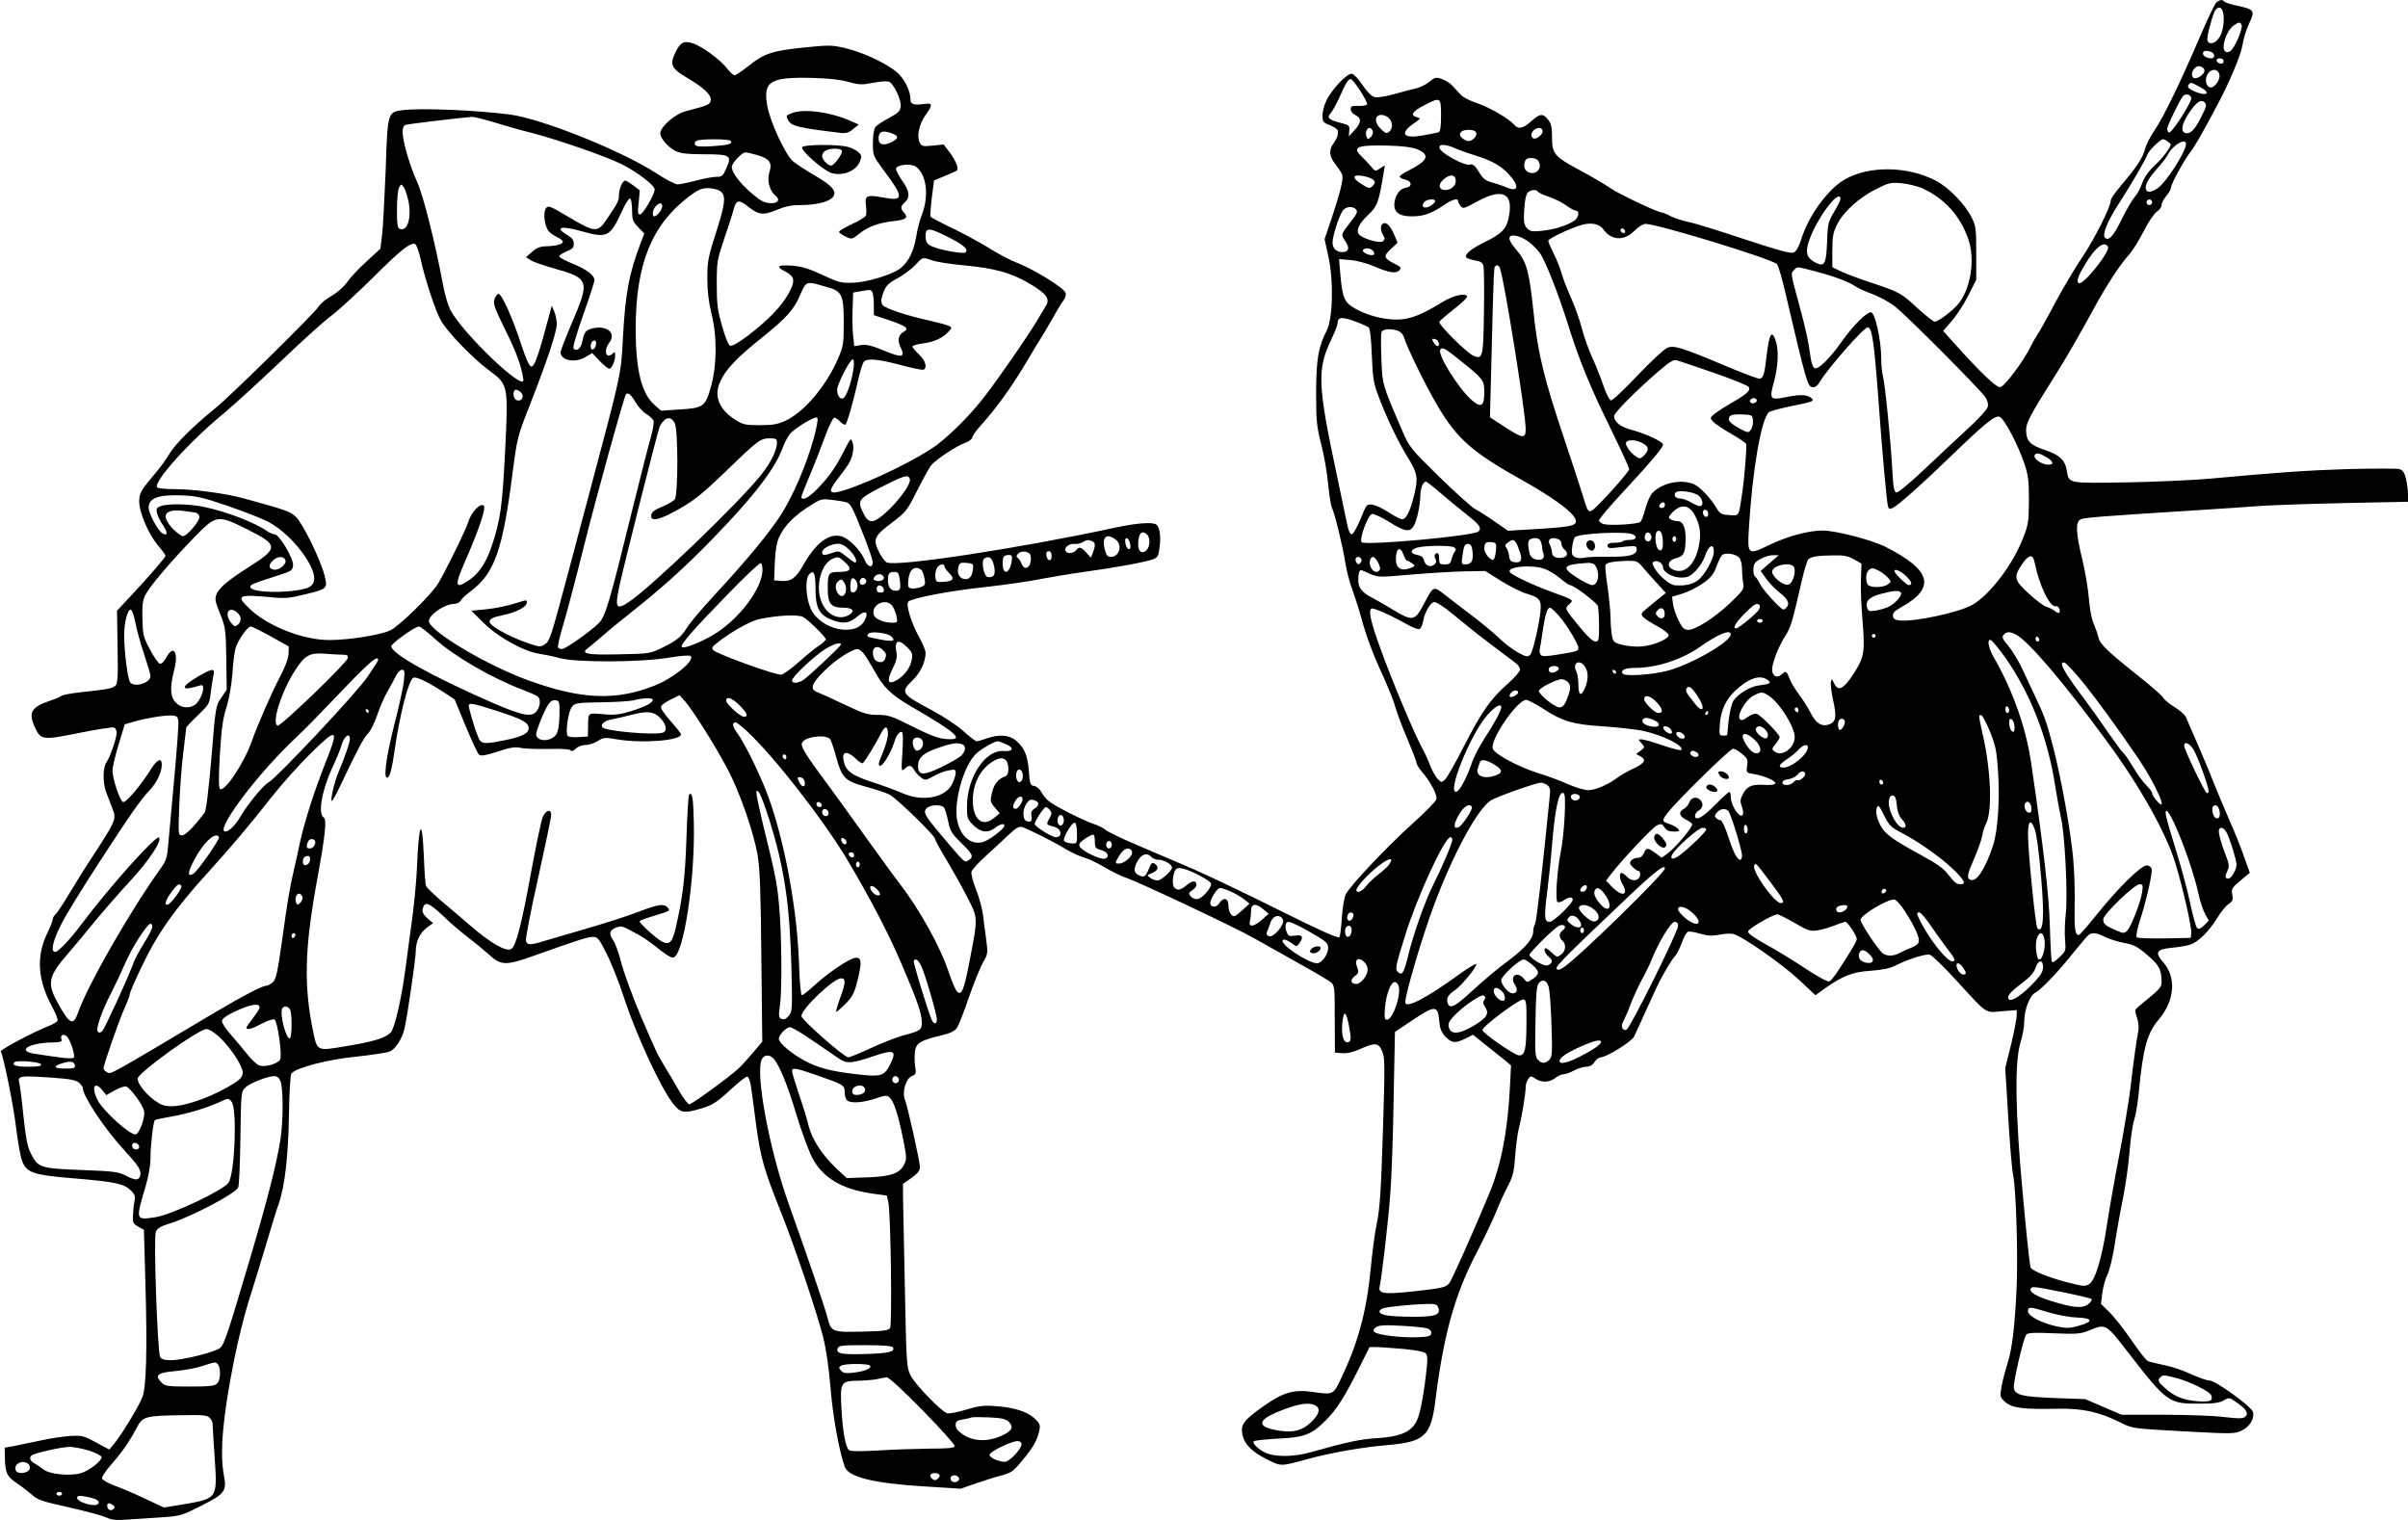<?xml version="1.0" standalone="no"?>
<!DOCTYPE svg PUBLIC "-//W3C//DTD SVG 20010904//EN"
 "http://www.w3.org/TR/2001/REC-SVG-20010904/DTD/svg10.dtd">
<svg version="1.0" xmlns="http://www.w3.org/2000/svg"
 width="1280pt" height="808pt" viewBox="0 0 1280 808"
 preserveAspectRatio="xMidYMid meet">
<g transform="translate(0,808) scale(0.1,-0.1)"
fill="#000000" stroke="none">
<path d="M11778 8063 c-8 -10 -47 -92 -86 -183 -104 -243 -194 -427 -239 -492
-22 -32 -45 -77 -51 -101 -12 -46 -44 -95 -129 -195 -29 -34 -53 -69 -53 -77
0 -34 -83 -199 -150 -300 -40 -59 -107 -172 -148 -249 -41 -78 -83 -153 -94
-168 -10 -15 -25 -42 -34 -60 -32 -70 -139 -213 -161 -216 -21 -3 -106 78
-252 241 l-52 58 45 52 c25 28 65 89 88 135 l43 85 0 141 c0 128 -2 146 -24
189 -34 69 -120 159 -188 195 -151 80 -358 83 -489 7 -89 -52 -192 -194 -230
-319 -12 -38 -26 -62 -39 -68 -16 -7 -75 9 -261 70 -131 44 -266 86 -299 92
-33 7 -75 21 -95 31 -19 11 -39 19 -45 19 -21 0 -223 95 -275 130 -30 21 -102
63 -160 94 -138 74 -150 88 -150 175 0 54 -4 74 -21 95 -27 35 -44 33 -90 -9
-43 -38 -69 -44 -90 -18 -26 31 -130 92 -196 114 -37 12 -76 32 -87 44 -12 12
-31 34 -44 48 -13 14 -38 31 -58 37 -31 11 -37 9 -65 -14 -16 -14 -49 -30 -72
-36 -23 -5 -77 -19 -119 -31 -43 -12 -88 -19 -102 -15 -15 4 -39 28 -63 63
-21 32 -46 59 -57 61 -23 5 -107 -82 -135 -142 -12 -23 -21 -59 -21 -79 0 -34
3 -39 40 -53 22 -9 41 -21 41 -28 3 -23 -3 -41 -22 -67 -27 -38 -24 -70 11
-114 16 -20 32 -45 35 -55 7 -22 -12 -97 -59 -238 l-35 -103 20 -92 c29 -130
24 -332 -9 -395 -44 -83 -56 -155 -56 -332 0 -146 3 -177 27 -271 15 -58 32
-154 37 -214 6 -59 15 -115 20 -124 14 -26 58 -207 71 -291 6 -41 24 -111 41
-155 16 -44 35 -105 43 -135 25 -94 61 -193 118 -316 30 -66 59 -140 65 -165
7 -26 34 -99 62 -164 27 -64 50 -123 50 -131 0 -7 13 -28 28 -46 47 -54 84
-125 77 -147 -3 -11 -62 -71 -131 -133 -132 -119 -326 -324 -350 -371 -8 -15
-17 -69 -21 -121 -3 -52 -9 -100 -13 -107 -6 -9 -97 32 -322 144 -172 86 -380
185 -463 221 -82 35 -215 92 -295 126 -80 34 -154 70 -165 80 -11 10 -38 23
-60 30 -58 19 -216 99 -243 124 -13 11 -30 33 -38 48 -8 15 -24 28 -36 30 -21
3 -24 10 -29 78 -6 84 -23 125 -69 164 -36 30 -90 34 -155 11 -22 -8 -46 -15
-53 -15 -7 0 -38 24 -70 53 -33 30 -104 77 -167 111 -166 88 -171 96 -102 162
40 39 67 96 67 145 0 11 -15 48 -34 82 -43 77 -72 175 -58 189 19 19 216 57
412 78 107 12 238 31 290 42 52 10 160 28 239 39 162 22 323 52 362 67 23 9
28 18 33 65 8 58 0 107 -18 119 -21 14 -105 8 -220 -17 -500 -108 -1152 -208
-1211 -185 -11 4 -31 31 -44 59 -32 66 -24 82 73 155 71 54 78 62 131 168 31
61 64 122 75 135 24 30 133 102 180 119 20 7 37 20 39 30 2 11 25 42 51 70 73
81 155 194 225 311 35 60 77 128 92 152 15 25 44 73 63 107 19 35 43 74 53 87
10 13 15 32 11 41 -10 26 -161 120 -248 155 -44 17 -111 52 -150 77 -39 25
-126 73 -193 106 -68 32 -125 63 -127 66 -2 4 1 49 7 100 l12 93 58 24 c33 13
61 26 64 29 10 10 -6 51 -38 95 l-33 43 -58 -6 c-52 -5 -59 -4 -69 16 -17 32
-4 97 30 145 41 58 40 67 -10 60 -50 -7 -69 -1 -69 22 0 40 -24 96 -58 133
-45 50 -185 118 -292 143 -69 16 -86 16 -220 2 -167 -17 -210 -32 -293 -99
-33 -26 -66 -48 -72 -48 -7 0 -25 16 -40 36 -36 47 -137 121 -186 135 -47 14
-66 2 -94 -61 -25 -55 -12 -77 68 -124 88 -52 129 -90 125 -119 -3 -23 -14
-27 -132 -58 -57 -14 -136 -83 -136 -117 0 -28 42 -76 84 -96 25 -12 64 -16
149 -16 139 0 149 -6 118 -74 -18 -42 -23 -46 -54 -46 -18 0 -67 -9 -108 -20
-41 -11 -85 -20 -97 -20 -13 0 -63 26 -110 57 -181 119 -609 291 -780 314
-183 24 -480 36 -576 23 -75 -11 -76 -12 -86 -321 -6 -147 -14 -301 -19 -341
l-9 -74 -74 -68 c-41 -37 -87 -87 -103 -110 -17 -24 -52 -55 -81 -72 -29 -16
-60 -41 -69 -56 -24 -38 -472 -479 -553 -544 -110 -88 -212 -190 -240 -238
-14 -25 -46 -69 -71 -99 -83 -98 -91 -112 -91 -157 0 -58 49 -172 98 -231 23
-27 42 -53 42 -57 0 -8 -75 -96 -186 -215 l-72 -77 3 -192 c3 -156 1 -195 -11
-206 -15 -15 -39 -20 -188 -36 -48 -5 -93 -14 -100 -19 -6 -5 -34 -17 -61 -26
-99 -33 -116 -63 -79 -142 32 -67 40 -68 234 -29 94 19 178 32 186 29 8 -3 14
-15 14 -28 0 -29 -35 -129 -54 -157 -20 -27 -20 -110 -2 -158 8 -19 21 -56 31
-81 26 -66 28 -61 -132 -306 -17 -26 -59 -94 -93 -150 -33 -55 -67 -107 -75
-113 -8 -7 -15 -19 -15 -27 0 -8 -13 -42 -30 -76 -58 -122 -50 -246 26 -386
19 -35 33 -69 30 -76 -2 -7 -26 -21 -53 -31 -68 -26 -254 -124 -249 -133 14
-23 68 -288 81 -401 9 -74 23 -155 32 -179 23 -65 59 -77 283 -95 213 -18 260
-28 296 -64 21 -21 24 -32 19 -57 -4 -16 -7 -50 -8 -74 -2 -39 1 -46 28 -61
l30 -17 8 -284 c10 -354 5 -550 -16 -605 -16 -44 -111 -201 -151 -249 l-25
-30 -71 38 c-66 36 -75 38 -138 34 -37 -2 -110 -13 -162 -25 -52 -11 -115 -24
-140 -29 l-45 -8 1 -53 c2 -81 10 -99 61 -134 26 -17 63 -46 83 -63 30 -28 56
-36 196 -67 89 -20 178 -44 198 -53 31 -15 53 -17 129 -11 51 3 133 9 182 12
83 6 98 11 196 61 125 63 135 77 119 162 -23 122 -5 317 56 620 19 95 52 228
73 295 21 66 62 200 91 296 28 96 60 200 71 230 33 93 51 252 55 473 2 130 7
214 14 222 25 30 194 74 347 89 84 9 163 21 175 27 31 13 66 69 78 121 16 70
60 373 60 412 0 52 23 99 60 126 l32 23 -31 27 c-22 20 -28 34 -24 50 11 41
32 33 107 -37 40 -39 100 -90 132 -114 32 -24 82 -65 111 -91 66 -61 90 -62
244 -7 242 86 284 99 311 99 25 0 32 -9 73 -90 25 -49 68 -158 95 -242 64
-194 192 -469 256 -552 43 -54 58 -56 158 -26 56 18 78 32 147 96 44 41 85 74
92 71 7 -2 15 -26 19 -53 4 -27 17 -121 28 -209 24 -172 40 -229 132 -460 73
-183 188 -524 223 -660 16 -64 31 -163 40 -275 13 -156 46 -335 76 -418 21
-54 157 -87 425 -103 l191 -12 74 26 c41 14 102 34 137 43 58 15 67 22 117 82
58 70 79 107 90 160 6 28 2 36 -25 62 -39 37 -112 60 -210 66 -61 5 -90 1
-155 -19 -43 -13 -88 -22 -100 -19 -30 8 -169 151 -194 200 -22 42 -23 60 -31
465 -5 232 -9 452 -10 488 l0 66 45 32 c33 23 45 39 45 57 0 30 -64 317 -80
359 -16 41 6 114 38 126 21 8 23 13 16 54 -3 25 -3 61 0 80 8 42 30 55 134 80
55 13 77 24 89 42 9 13 38 87 64 164 27 77 61 160 75 185 25 43 26 47 16 122
-6 42 -14 102 -17 132 -4 30 -20 89 -36 130 -17 42 -28 84 -25 96 3 12 38 50
77 85 39 35 93 86 121 112 39 37 55 46 71 41 32 -10 174 -81 237 -120 30 -18
73 -37 95 -43 22 -6 70 -29 107 -51 37 -22 87 -47 112 -55 72 -24 588 -268
684 -323 48 -27 153 -86 235 -132 81 -45 157 -90 170 -100 21 -18 22 -24 22
-197 l1 -178 38 -3 c26 -2 58 5 96 22 80 36 98 34 117 -12 15 -33 15 -74 4
-427 -10 -312 -16 -409 -32 -485 -11 -52 -26 -167 -34 -255 -21 -214 -67 -386
-155 -569 -42 -90 -44 -90 -143 -76 -111 17 -164 1 -279 -80 -96 -69 -114 -92
-104 -144 10 -52 49 -92 129 -132 77 -39 73 -39 212 -1 122 34 297 65 432 76
196 17 229 48 253 237 44 351 103 564 220 787 38 73 83 168 101 211 17 44 46
107 64 141 27 52 33 75 39 160 4 55 13 123 20 150 15 54 36 182 36 218 0 13 6
32 14 42 12 17 14 17 37 2 32 -23 75 -21 106 3 14 11 34 20 44 20 11 0 36 9
56 20 21 11 50 20 65 20 18 0 33 8 44 25 9 14 24 25 33 25 29 0 165 84 177
110 7 14 36 77 64 140 29 63 59 129 67 145 39 74 68 122 86 142 11 12 28 46
38 75 10 29 24 54 33 56 8 2 37 -3 64 -11 37 -11 61 -13 98 -6 27 6 61 8 76 5
45 -9 260 -159 353 -246 l85 -80 47 34 c98 69 150 90 247 96 64 5 103 13 132
28 67 34 162 64 183 57 11 -3 73 -63 137 -133 173 -189 154 -175 246 -167 l78
6 0 -30 c0 -16 -14 -85 -30 -154 l-31 -124 16 -260 c8 -142 20 -281 26 -308
16 -77 27 -442 18 -615 -10 -199 -24 -312 -48 -388 -11 -33 -25 -87 -31 -119
-10 -57 -10 -58 19 -85 35 -32 97 -40 276 -36 136 3 225 -17 338 -74 62 -31
62 -31 333 -46 263 -14 272 -14 310 4 43 21 69 63 60 99 -7 28 -202 169 -231
167 -11 -1 -54 14 -96 33 -42 20 -107 42 -145 49 -38 8 -77 17 -86 21 -10 4
-50 55 -89 113 -40 58 -93 125 -117 148 l-44 43 7 58 c4 32 16 76 27 97 11 22
29 94 39 161 10 66 30 179 45 250 14 72 29 182 34 245 5 63 15 138 24 165 9
28 21 100 26 160 22 226 44 305 106 377 84 101 94 222 23 303 -46 52 -37 69
43 77 37 3 83 11 101 17 43 15 99 70 143 142 19 31 46 64 60 74 22 14 25 22
20 50 -6 30 -2 36 43 74 l50 42 -31 87 c-16 47 -50 131 -75 187 -24 55 -59
138 -78 185 -18 47 -58 144 -89 215 -32 72 -61 140 -66 152 -5 13 -32 37 -60
54 -28 17 -55 39 -61 50 -5 10 -67 65 -137 120 -163 130 -200 166 -208 202 -3
16 -15 48 -25 72 -11 25 -21 79 -25 131 -4 49 -19 143 -35 209 -35 143 -37
200 -10 214 17 10 114 17 651 51 96 6 229 15 295 20 66 5 272 12 458 16 l337
7 0 39 c0 22 -5 59 -11 84 -9 35 -17 46 -37 51 -14 3 -132 3 -261 0 -221 -7
-362 -16 -741 -51 -85 -8 -284 -17 -443 -20 -320 -5 -309 -7 -321 64 -9 55
-39 83 -119 109 -77 26 -97 48 -97 106 0 39 24 83 158 295 48 75 136 228 202
350 66 121 139 234 191 291 17 19 50 73 74 120 24 48 55 93 69 103 14 9 26 25
26 35 0 11 11 33 25 49 14 17 25 36 25 45 0 18 68 143 104 190 24 31 61 95
144 252 64 119 125 266 132 315 4 30 20 82 35 114 33 70 30 76 -65 96 -33 7
-63 17 -66 21 -9 14 -30 10 -46 -8z m36 -39 c13 -35 6 -107 -15 -140 -21 -35
-55 -45 -65 -20 -5 14 14 92 36 151 11 28 35 33 44 9z m102 -78 c3 -8 -6 -42
-21 -75 -26 -57 -46 -78 -66 -65 -25 15 5 112 45 139 26 19 35 19 42 1z m-162
-142 c20 -8 21 -34 2 -34 -25 0 -46 12 -46 26 0 15 18 18 44 8z m66 -50 c0 -9
-7 -14 -17 -12 -25 5 -28 28 -4 28 12 0 21 -6 21 -16z m-102 -46 c4 -23 -45
-55 -60 -40 -19 19 7 64 34 60 13 -2 24 -11 26 -20z m80 -28 c3 -29 -31 -72
-52 -64 -22 8 -27 46 -10 72 21 31 58 26 62 -8z m-7290 -35 c57 -16 71 -17
134 -5 47 9 75 10 87 4 25 -16 62 -96 59 -129 -3 -25 -12 -35 -62 -62 -33 -17
-66 -39 -73 -49 -8 -10 -13 -45 -13 -85 0 -66 0 -67 64 -153 101 -135 100
-157 -8 -136 -88 16 -100 11 -93 -41 3 -23 3 -47 0 -55 -3 -7 -36 -28 -74 -45
-38 -18 -69 -36 -69 -41 0 -4 15 -16 34 -25 34 -16 35 -16 75 16 46 37 102 57
183 66 64 7 78 18 54 44 -21 23 -20 34 4 56 29 26 25 61 -16 117 -19 28 -33
56 -31 63 8 20 78 27 104 10 57 -38 73 -153 34 -255 -12 -30 -26 -84 -31 -119
-13 -76 -39 -130 -80 -164 -42 -36 -180 -78 -260 -80 -58 -2 -76 3 -159 42
-73 34 -109 45 -163 49 -75 5 -87 -5 -34 -31 19 -9 37 -25 41 -37 11 -34 -37
-118 -107 -189 -77 -79 -203 -173 -225 -169 -10 2 -25 36 -44 103 -25 86 -29
117 -29 224 0 119 2 130 39 240 22 64 45 135 51 159 13 50 28 53 78 13 55 -44
80 -46 150 -17 45 19 79 26 127 26 80 0 148 16 170 40 27 30 2 62 -92 116 -46
27 -99 61 -117 76 -40 33 -121 207 -137 293 -24 133 13 156 236 151 87 -2 151
-9 193 -21z m2722 -47 c22 -34 39 -67 37 -72 -2 -6 -23 -10 -46 -9 -35 1 -41
-1 -41 -18 0 -11 11 -24 25 -31 33 -15 32 -41 -5 -80 l-30 -33 2 30 c3 28 0
30 -46 42 -63 16 -75 27 -53 51 9 10 31 49 48 87 33 75 46 95 60 95 5 0 27
-28 49 -62z m4460 22 c66 -34 45 -55 -25 -26 -34 15 -42 26 -28 39 9 10 9 10
53 -13z m-42 -61 c4 -21 -106 -191 -119 -184 -5 4 -9 13 -9 21 0 15 65 149 83
172 13 17 41 11 45 -9z m-3988 -93 c0 -58 -4 -85 -12 -89 -7 -2 -46 -10 -86
-17 -107 -19 -125 11 -41 68 31 22 32 23 11 29 -37 9 -25 31 36 62 90 47 92
46 92 -53z m4039 -11 c-34 -68 -59 -91 -85 -81 -23 9 -16 46 17 98 41 64 68
83 88 64 12 -13 10 -23 -20 -81z m-4317 -2 c22 -20 23 -56 3 -73 -13 -10 -19
-9 -36 6 -29 26 -40 50 -33 68 8 21 43 20 66 -1z m-4756 -23 c55 -17 142 -42
195 -55 141 -36 403 -127 484 -168 82 -41 175 -112 175 -134 0 -26 -62 -133
-78 -133 -12 0 -13 11 -7 64 l6 64 -34 26 c-19 14 -38 26 -44 26 -14 0 -33
-45 -33 -78 0 -29 -5 -39 -63 -125 -50 -75 -63 -74 -202 8 -102 61 -111 64
-123 48 -14 -19 -10 -80 9 -114 5 -11 26 -27 46 -37 20 -9 35 -21 35 -27 -1
-13 -37 -23 -89 -24 -32 -1 -51 -8 -75 -30 l-32 -28 25 -16 c13 -9 66 -27 118
-42 196 -55 199 -64 96 -303 -30 -71 -55 -136 -55 -144 0 -43 73 -59 128 -28
l40 23 40 -42 c21 -22 44 -41 51 -41 13 0 31 41 31 73 0 16 -3 18 -12 9 -36
-36 -52 14 -19 57 37 49 -9 91 -83 77 -41 -8 -51 -20 -60 -69 -7 -38 -29 -58
-47 -40 -6 6 14 73 51 179 33 93 60 176 60 185 0 25 -41 57 -115 87 -38 15
-70 33 -72 38 -2 6 15 18 37 27 32 12 40 20 40 42 0 19 -9 31 -35 46 -71 42
-32 51 80 19 131 -37 148 -29 209 103 20 45 40 76 46 72 5 -3 10 -32 10 -63 0
-50 4 -60 32 -89 l33 -34 -18 -47 c-63 -164 -83 -269 -96 -512 -10 -191 -8
-182 -174 -805 -35 -132 -90 -337 -121 -455 -88 -330 -94 -348 -120 -365 -22
-15 -29 -14 -86 5 -35 12 -88 34 -119 50 -113 59 -117 80 -19 100 70 14 128
44 128 66 0 17 8 18 -75 -7 -39 -12 -104 -24 -145 -28 l-75 -7 67 -66 c77 -76
215 -152 295 -163 26 -4 75 -14 108 -23 86 -24 428 -23 579 2 65 11 112 14
117 9 24 -24 -90 -117 -191 -157 -206 -82 -391 -74 -670 27 -222 80 -530 264
-530 316 0 34 85 91 134 91 14 0 30 8 35 18 5 9 29 32 54 50 125 94 169 217
221 624 25 191 27 199 90 359 94 240 146 396 146 438 -1 20 -7 50 -14 66 l-13
30 -12 -45 c-60 -225 -80 -282 -98 -278 -10 2 -29 44 -53 119 -47 144 -105
272 -122 267 -6 -2 -16 -16 -20 -30 -8 -22 3 -50 61 -168 58 -117 83 -187 93
-257 11 -74 -325 247 -389 371 -12 24 -29 83 -38 132 -43 230 -105 475 -138
548 -38 82 -77 216 -77 266 0 18 6 33 15 36 12 5 291 38 356 43 9 0 61 -13
115 -29z m4671 -46 c3 -8 -1 -23 -10 -32 -15 -14 -17 -14 -23 1 -8 21 1 47 16
47 6 0 13 -7 17 -16z m903 -2 c0 -19 -36 -46 -50 -37 -24 15 0 55 32 55 11 0
18 -7 18 -18z m-353 -8 c6 -17 -20 -44 -42 -44 -6 0 -20 6 -30 14 -29 21 -12
46 30 46 24 0 38 -5 42 -16z m-3103 -4 c35 -13 33 -27 -8 -47 -41 -19 -66 -12
-66 20 0 39 22 47 74 27z m-859 -39 c9 -16 -11 -22 -98 -28 -62 -4 -86 -2 -92
7 -4 7 -2 16 6 21 19 12 176 11 184 0z m7640 -5 c18 -13 18 -14 -3 -47 -11
-19 -43 -55 -70 -80 -33 -31 -55 -63 -66 -95 -9 -26 -26 -58 -39 -71 -12 -13
-42 -65 -67 -115 -47 -96 -71 -121 -91 -101 -16 16 15 91 74 181 63 97 143
234 151 259 7 22 70 83 84 83 5 0 17 -6 27 -14z m95 -11 c0 -40 -103 -201
-149 -234 -33 -24 -57 -27 -64 -8 -7 21 12 58 59 110 25 28 52 63 59 78 26 49
95 88 95 54z m-4087 -28 c71 -30 58 -61 -45 -113 -27 -13 -48 -28 -48 -33 0
-5 14 -12 31 -16 35 -8 37 -38 2 -43 -29 -4 -53 -33 -60 -75 -8 -53 21 -77 92
-77 62 0 104 15 169 59 43 30 76 40 76 23 0 -5 6 -16 13 -26 13 -17 18 -16 89
23 137 75 196 44 167 -88 -12 -59 -38 -85 -133 -131 -68 -34 -102 -62 -92 -78
3 -5 24 -12 46 -16 30 -5 41 -12 45 -29 4 -13 5 -123 3 -244 -3 -244 -6 -255
-56 -234 -35 15 -186 165 -181 180 2 6 38 37 79 69 40 31 72 62 69 67 -8 19
-74 5 -129 -29 -106 -65 -163 -89 -225 -94 -73 -5 -169 17 -240 57 -59 33 -69
56 -80 180 l-7 84 58 -5 c33 -2 88 -17 124 -32 83 -36 122 -42 139 -22 11 13
7 18 -28 35 -56 29 -59 39 -18 77 l36 34 -16 38 c-20 48 -41 72 -59 65 -17 -6
-18 -37 -2 -63 10 -15 10 -22 0 -32 -15 -15 -117 15 -131 40 -12 21 6 57 49
97 52 49 59 67 86 233 l5 33 -25 -16 c-25 -17 -26 -16 -48 10 -13 15 -36 40
-53 56 -49 48 -19 59 145 55 77 -2 128 -9 153 -19z m202 5 c22 -10 67 -26 100
-36 92 -28 141 -55 185 -102 58 -63 52 -98 -12 -70 -18 8 -52 19 -76 26 -35 9
-49 20 -70 55 -23 37 -31 44 -52 40 -31 -5 -153 63 -158 88 -5 23 30 22 83 -1z
m-3707 -37 c63 -19 78 -41 62 -90 -14 -43 0 -98 31 -124 50 -40 -34 -59 -87
-19 -83 61 -144 135 -144 171 0 20 54 77 72 77 8 0 38 -7 66 -15z m4152 -35
c15 -28 -4 -60 -34 -60 -32 0 -50 24 -42 55 5 20 13 25 36 25 19 0 33 -7 40
-20z m-881 -95 c12 -12 12 -17 1 -29 -17 -21 -24 -20 -65 7 -50 32 -46 51 8
42 23 -4 48 -13 56 -20z m439 -1 c4 -28 -23 -54 -54 -54 -37 0 -42 29 -10 57
33 28 60 27 64 -3z m2485 -47 c114 -53 197 -145 239 -266 40 -112 12 -278 -60
-355 -35 -38 -102 -86 -118 -86 -7 0 -46 31 -88 69 -89 83 -97 88 -254 140
-67 22 -140 50 -162 61 l-40 20 0 88 c0 75 4 96 26 140 33 66 115 141 207 187
67 34 77 36 135 31 35 -3 87 -16 115 -29z m-8052 -65 c18 -89 -5 -164 -45
-149 -13 5 -16 24 -16 102 0 53 5 106 11 117 11 21 12 21 25 3 7 -9 18 -43 25
-73z m1657 52 c33 -23 28 -64 -23 -224 -41 -127 -45 -150 -45 -239 0 -69 7
-127 22 -188 31 -124 29 -276 -4 -393 -30 -103 -39 -109 -172 -117 l-92 -6
-36 32 c-68 59 -99 187 -99 401 0 346 85 555 284 706 48 36 67 44 101 44 23 0
52 -7 64 -16z m4347 -3 c3 -5 29 -17 58 -27 28 -9 70 -30 91 -45 22 -16 46
-29 53 -29 21 0 15 -38 -10 -54 -37 -25 -109 -47 -172 -53 -52 -5 -62 -3 -79
15 -15 18 -18 34 -14 95 2 43 9 81 17 91 15 17 46 22 56 7z m1578 -101 c-36
-61 -38 -69 -41 -167 -5 -118 -13 -133 -61 -109 -44 23 -54 47 -40 99 27 101
145 275 170 250 7 -7 -2 -30 -28 -73z m-2125 48 c-3 -7 -15 -18 -29 -25 -29
-15 -48 -1 -29 22 15 18 64 21 58 3z m3812 -3 c0 -8 -7 -15 -15 -15 -8 0 -15
7 -15 15 0 8 7 15 15 15 8 0 15 -7 15 -15z m-7920 -22 c0 -18 -28 -53 -42 -53
-14 0 -9 38 8 54 20 21 34 20 34 -1z m3689 -17 c9 -11 3 -24 -27 -62 -55 -71
-55 -71 -32 -104 26 -36 20 -60 -14 -60 -39 0 -59 27 -51 69 9 50 34 122 51
149 16 25 55 29 73 8z m1314 -105 c43 -61 111 -63 167 -6 20 20 44 35 57 35
63 0 671 -186 699 -214 6 -6 26 -72 43 -146 114 -487 119 -504 146 -508 14 -2
26 7 38 28 44 73 234 290 255 290 23 0 34 -76 57 -385 19 -266 44 -545 51
-567 4 -15 9 -16 27 -7 31 17 150 122 307 274 180 174 234 218 259 210 23 -7
98 -148 132 -250 20 -59 24 -89 24 -195 -1 -118 -3 -130 -34 -207 -55 -138
-173 -293 -265 -347 -68 -40 -306 -92 -386 -84 -26 2 -36 8 -38 24 -2 15 9 27
45 47 185 103 160 197 -86 321 -71 36 -263 86 -332 86 -77 0 -188 -30 -289
-79 -107 -52 -112 -49 -104 83 18 312 66 590 107 625 8 6 60 20 117 32 121 24
129 27 105 46 -23 16 -61 17 -137 1 -79 -16 -84 -9 -58 83 22 81 26 169 9 218
-21 61 -35 38 -49 -85 -10 -89 -16 -110 -34 -117 -6 -3 -84 26 -171 63 -250
105 -286 116 -323 101 -17 -7 -88 -74 -158 -147 -70 -74 -133 -134 -141 -132
-8 2 -25 35 -38 73 -13 39 -39 106 -59 149 -20 44 -46 115 -57 159 -11 43 -37
118 -59 166 -21 47 -44 106 -50 131 -7 24 -25 70 -41 102 -16 32 -29 62 -29
68 0 12 118 68 180 85 50 14 92 5 113 -24z m114 -17 c-9 -9 -28 6 -21 18 4 6
10 6 17 -1 6 -6 8 -13 4 -17z m-3599 -23 c85 -43 111 -66 95 -82 -12 -12 -158
16 -190 37 -17 10 -23 24 -23 49 0 47 19 46 118 -4z m3088 -26 c19 -14 44 -40
58 -58 29 -38 99 -217 151 -382 58 -186 118 -333 226 -552 54 -111 99 -208 99
-217 0 -15 -169 -202 -197 -219 -20 -12 -25 -5 -50 81 -13 42 -57 178 -99 302
-107 319 -140 452 -163 677 -23 216 -37 264 -93 328 -47 54 -46 81 4 71 17 -3
46 -18 64 -31z m-5890 -93 c24 -109 80 -279 109 -328 36 -62 169 -199 251
-260 107 -79 106 -76 89 -432 -15 -294 -25 -367 -71 -504 -30 -90 -68 -147
-124 -184 -69 -46 -74 -28 -26 83 78 177 121 302 108 315 -17 17 -66 -33 -81
-81 -12 -43 -126 -274 -163 -334 -38 -61 -209 -228 -254 -248 -55 -25 -220
-51 -324 -51 -141 0 -330 75 -426 169 -72 69 -59 75 122 58 69 -7 96 -4 172
15 125 30 125 31 106 105 -21 82 -115 274 -152 309 -29 27 -54 36 -273 96 -97
27 -268 50 -369 50 -50 0 -92 4 -95 10 -19 31 173 244 357 395 53 44 186 166
296 270 109 105 231 215 271 245 40 30 139 121 220 201 148 148 203 192 227
182 7 -2 21 -39 30 -81z m8969 67 c15 -23 -132 -208 -155 -194 -14 9 -5 36 33
99 54 91 102 128 122 95z m-3906 -23 c7 -9 8 -17 2 -20 -14 -9 -63 12 -56 24
9 15 41 12 54 -4z m-2344 -50 c23 -8 97 -20 165 -26 169 -16 252 -39 350 -96
92 -54 113 -82 90 -119 -8 -13 -29 -48 -46 -77 -52 -88 -233 -348 -298 -428
-71 -88 -161 -177 -232 -232 -98 -74 -352 -199 -497 -244 -76 -24 -88 -12 -45
46 70 91 79 106 89 143 6 24 7 49 1 65 -9 26 -10 25 -42 -38 -45 -90 -84 -146
-144 -207 -45 -48 -86 -68 -86 -44 0 5 20 56 44 113 24 56 60 149 81 206 20
56 43 102 50 102 6 0 20 -9 30 -20 10 -11 23 -19 28 -17 9 3 42 117 72 252 9
38 21 75 27 82 17 20 73 15 195 -17 62 -17 118 -28 123 -25 20 13 9 49 -25 81
-19 18 -35 37 -35 42 0 5 26 13 58 17 58 7 104 29 136 64 17 19 17 20 -1 29
-10 5 -54 17 -98 27 -121 26 -238 65 -253 83 -6 9 -10 25 -6 36 17 63 29 77
85 107 32 17 74 49 94 70 41 44 37 43 90 25z m3019 -44 c26 -82 136 -771 136
-852 0 -54 -15 -52 -112 11 l-78 51 5 192 c3 105 7 282 10 394 3 112 7 208 10
213 10 14 23 11 29 -9z m1667 -12 c101 -26 186 -57 220 -81 14 -10 56 -29 92
-42 37 -14 91 -43 120 -66 61 -47 454 -442 481 -483 11 -17 16 -37 12 -51 -3
-13 -49 -64 -103 -113 -53 -49 -158 -147 -232 -217 -77 -73 -141 -126 -150
-125 -13 3 -17 25 -22 118 -9 163 -39 459 -50 500 -5 19 -9 60 -9 91 0 102
-33 249 -55 249 -24 0 -94 -70 -151 -150 -65 -93 -127 -155 -148 -147 -9 4
-17 25 -21 54 -11 83 -26 154 -60 278 -48 177 -47 172 -29 189 19 20 10 20
105 -4z m-5244 -86 c79 -22 88 -41 88 -189 0 -110 -2 -126 -29 -188 -61 -145
-180 -286 -280 -333 -41 -19 -68 -24 -137 -24 -77 0 -90 3 -131 29 -86 55
-115 126 -80 202 28 64 90 129 223 235 128 103 168 147 200 221 37 83 30 80
146 47z m240 -26 c4 -7 8 -38 8 -68 l0 -55 78 -26 c90 -30 111 -45 85 -60 -33
-18 -40 -45 -21 -84 26 -55 9 -59 -87 -19 -65 27 -94 34 -122 30 l-37 -6 -6
52 c-3 29 -5 94 -3 143 l3 90 35 6 c55 10 58 10 67 -3z m2573 -159 c30 -11 60
-25 66 -30 7 -6 13 -63 16 -147 5 -117 9 -148 33 -211 40 -110 110 -257 161
-337 50 -81 54 -109 28 -207 -20 -78 -40 -117 -61 -117 -9 0 -40 16 -70 36
-29 19 -68 38 -86 41 -32 5 -32 5 -65 -76 -19 -45 -39 -81 -47 -81 -9 0 -18
21 -25 58 -6 31 -31 149 -55 262 -101 474 -104 557 -30 712 19 40 35 80 35 89
0 35 23 37 100 8z m223 -48 c14 -6 27 -21 31 -36 12 -46 113 -253 178 -363
105 -177 184 -246 456 -398 141 -79 243 -152 268 -189 30 -47 9 -54 -181 -66
l-169 -10 -71 49 c-38 27 -86 57 -105 67 -18 10 -104 87 -191 172 -151 148
-158 157 -194 241 -109 253 -107 247 -112 384 -3 70 -3 134 1 143 6 17 52 20
89 6z m215 -64 c5 -24 -15 -21 -28 4 -10 18 -9 20 7 17 10 -2 19 -11 21 -21z
m-4480 -9 c-4 -27 -28 -36 -28 -10 0 20 8 32 22 32 5 0 8 -10 6 -22z m4594
-84 c122 -97 128 -106 128 -168 0 -77 -17 -87 -70 -40 -69 62 -180 240 -164
265 10 16 23 10 106 -57z m-3225 -41 c-8 -67 -38 -154 -55 -160 -17 -7 -32 14
-32 46 0 28 68 161 83 161 6 0 8 -18 4 -47z m4577 -26 c98 -34 181 -68 183
-75 8 -19 -13 -38 -97 -86 -43 -25 -85 -53 -94 -62 -16 -15 -16 -18 0 -35 9
-11 52 -39 95 -64 42 -24 79 -49 81 -55 4 -14 -8 -171 -21 -260 -19 -129 -15
-121 -69 -118 -41 3 -49 7 -67 36 -34 58 -89 114 -122 129 -69 28 -170 6 -220
-48 -12 -13 -28 -51 -37 -83 -8 -32 -20 -64 -26 -70 -12 -12 -157 -21 -195
-12 -14 4 -25 13 -25 20 0 8 55 73 123 146 152 164 217 241 217 257 0 15 -93
59 -167 78 -58 15 -93 42 -93 74 0 17 118 136 238 239 57 49 78 62 95 57 12
-3 102 -34 201 -68z m-6340 -109 c13 -22 -5 -44 -28 -35 -22 9 -22 60 0 55 9
-2 22 -11 28 -20z m604 -46 c13 -22 38 -50 56 -62 19 -11 37 -28 40 -36 3 -9
-3 -46 -13 -83 -11 -36 -58 -221 -105 -411 -116 -473 -138 -545 -171 -580 -39
-41 -179 -140 -198 -140 -9 0 -18 4 -21 9 -3 4 10 62 30 127 19 65 69 254 110
419 67 266 208 777 221 798 9 15 28 0 51 -41z m5952 -2 c-9 -6 -19 -5 -25 1
-6 6 -5 13 5 19 9 6 19 5 25 -1 6 -6 5 -13 -5 -19z m-12 -95 c2 -16 -3 -39
-11 -49 -13 -18 -15 -18 -65 9 -32 17 -52 35 -52 46 0 23 15 28 75 26 48 -2
50 -3 53 -32z m-4993 -97 c-40 -143 -111 -307 -176 -408 -63 -96 -178 -236
-351 -423 -65 -70 -130 -147 -144 -170 -34 -54 -55 -71 -134 -110 -64 -31 -69
-32 -228 -35 -177 -4 -210 3 -163 36 13 10 46 38 75 63 28 25 105 88 171 140
177 141 316 270 490 456 167 178 260 305 295 402 12 33 32 69 45 81 41 38 130
89 139 80 6 -6 -2 -49 -19 -112z m-738 82 c18 -36 18 -379 0 -404 -7 -10 -38
-27 -67 -39 -41 -17 -56 -28 -58 -45 -5 -33 32 -29 114 14 108 58 143 85 291
227 163 158 176 167 225 167 34 0 38 -3 38 -24 0 -38 -33 -106 -81 -166 -116
-148 -595 -608 -708 -681 -66 -43 -73 -30 -49 84 27 125 207 836 215 851 28
51 59 57 80 16z m5143 -105 c35 -18 38 -37 9 -66 -18 -18 -23 -19 -42 -6 -31
20 -61 63 -53 76 10 16 52 14 86 -4z m2148 -75 c37 -22 42 -40 11 -40 -37 0
-84 33 -73 52 8 13 27 9 62 -12z m-6042 -115 c15 -39 -150 -225 -200 -225 -20
0 -30 9 -46 41 -35 68 -29 77 98 142 121 61 139 66 148 42z m2830 -83 c44 -37
104 -87 134 -110 66 -52 77 -69 59 -87 -25 -24 -602 -76 -621 -57 -15 15 34
146 55 150 10 2 51 -17 91 -42 83 -52 109 -56 130 -23 17 26 36 114 36 163 0
37 15 74 29 74 5 0 44 -30 87 -68z m1364 -7 c23 -21 27 -55 5 -55 -8 0 -29 9
-47 20 -18 11 -43 20 -55 20 -25 0 -38 15 -27 31 10 17 101 5 124 -16z m-7820
-54 c85 -29 182 -67 215 -84 70 -37 147 -110 198 -187 63 -96 63 -153 -1 -169
-106 -27 -292 -21 -292 10 0 11 16 18 135 56 85 27 90 30 93 58 3 36 -74 165
-98 165 -9 0 -25 7 -37 15 -67 47 -216 105 -336 130 -79 17 -194 19 -232 5
-23 -9 -26 -14 -20 -38 3 -15 18 -44 32 -65 27 -39 24 -59 -5 -41 -24 16 -71
104 -72 135 0 51 49 70 175 66 78 -3 111 -10 245 -56z m3289 19 c21 -5 34 -29
82 -151 32 -79 58 -154 58 -166 1 -35 -27 -28 -43 11 -21 51 -83 114 -123 125
-66 19 -137 -35 -204 -154 -38 -68 -65 -87 -116 -83 l-38 3 3 80 c1 44 7 98
13 120 17 64 70 128 155 184 76 50 79 51 133 44 31 -3 67 -9 80 -13z m4351
-15 c0 -8 -7 -15 -15 -15 -16 0 -20 12 -8 23 11 12 23 8 23 -8z m157 -50 c30
-54 37 -103 23 -169 -20 -99 -77 -151 -136 -124 -38 17 -28 51 18 62 39 10 48
29 48 107 0 56 -15 89 -42 89 -13 0 -30 4 -38 10 -12 7 -11 12 5 31 46 51 91
49 122 -6z m-7964 9 c9 -3 17 -13 17 -23 0 -23 -67 -101 -87 -101 -9 0 -33 18
-55 40 -64 69 -45 105 52 95 30 -4 63 -8 73 -11z m8037 -5 c0 -24 -23 -21 -28
4 -2 10 3 17 12 17 10 0 16 -9 16 -21z m-7759 -86 c159 -80 159 -97 5 -195
-111 -70 -161 -112 -175 -146 -10 -25 -8 -38 19 -104 29 -73 30 -84 33 -240
l2 -164 -29 -43 c-29 -41 -30 -46 -52 -317 -15 -171 -28 -282 -36 -293 -58
-77 -102 -121 -120 -121 -21 0 -21 3 -15 163 4 89 13 216 22 282 8 66 15 123
15 127 0 4 28 34 62 66 58 56 62 62 68 118 4 32 10 74 14 92 10 42 -2 42 -83
-5 -95 -56 -91 -79 7 -48 18 6 22 4 22 -14 0 -30 -26 -78 -49 -91 -33 -17 -71
-11 -96 15 -30 29 -33 81 -10 170 26 97 -2 143 -41 70 -11 -21 -25 -34 -34
-33 -8 2 -32 36 -53 76 -36 67 -38 79 -40 165 -2 74 2 99 17 127 26 48 136
178 254 299 123 127 126 127 293 44z m7517 -47 c5 -52 -4 -72 -23 -56 -15 13
-21 81 -8 94 15 14 28 -2 31 -38z m-2740 22 c17 -17 15 -64 -3 -82 -23 -23
-45 -9 -45 29 0 60 20 81 48 53z m2583 1 c26 -13 15 -29 -20 -29 -15 0 -31 -3
-35 -7 -4 -5 -24 -8 -44 -8 -26 0 -37 -4 -37 -15 0 -10 8 -14 25 -13 14 1 49
5 78 8 47 4 52 3 52 -15 0 -31 -42 -41 -155 -39 -55 1 -112 -2 -127 -6 -14 -3
-35 -2 -46 4 -17 9 -19 18 -15 53 3 24 9 47 14 52 19 21 275 34 310 15z m96
-5 c8 -21 -13 -42 -28 -27 -13 13 -5 43 11 43 6 0 13 -7 17 -16z m-2849 -20
c41 -28 24 -94 -24 -94 -17 0 -24 9 -32 42 -16 62 9 86 56 52z m2982 1 c0 -8
-4 -15 -10 -15 -5 0 -10 7 -10 15 0 8 5 15 10 15 6 0 10 -7 10 -15z m-2902
-29 c3 -20 0 -27 -10 -24 -7 3 -14 17 -16 32 -3 20 0 27 10 24 7 -3 14 -17 16
-32z m2179 22 c4 -7 9 -22 10 -33 0 -11 4 -30 8 -41 8 -26 -15 -37 -49 -25
-17 7 -25 20 -30 52 -5 30 -3 45 6 51 19 12 46 10 55 -4z m97 6 c9 -3 16 -14
16 -24 0 -10 7 -23 15 -30 21 -17 19 -37 -5 -43 -32 -8 -60 3 -60 25 0 11 -5
28 -10 39 -18 32 4 48 44 33z m-2480 -10 c19 -7 20 -22 6 -60 l-11 -28 -25 27
c-29 31 -37 33 -54 12 -14 -17 -46 -20 -55 -5 -11 18 17 41 44 39 14 -2 35 2
46 9 23 13 28 14 49 6z m2253 -6 c5 -7 15 -30 22 -51 15 -45 6 -61 -30 -55
-18 2 -25 10 -27 33 -2 17 -9 36 -15 44 -9 10 -7 16 8 27 23 17 30 17 42 2z
m-105 -43 c-2 -22 -7 -44 -12 -48 -12 -13 -50 30 -50 56 0 31 9 39 40 35 23
-3 25 -7 22 -43z m-3436 1 c30 -30 45 -66 28 -66 -3 0 -23 14 -45 32 -37 30
-42 31 -72 20 -44 -16 -57 -15 -57 3 0 19 47 44 84 45 19 0 39 -11 62 -34z
m3312 -15 c3 -46 -7 -61 -42 -61 -17 0 -18 5 -12 46 7 56 13 66 34 62 12 -2
18 -16 20 -47z m-99 30 c11 -7 12 -13 4 -23 -6 -7 -13 -25 -17 -40 -5 -23 -12
-28 -36 -28 -27 0 -30 3 -30 30 0 17 -4 30 -8 30 -16 0 -21 -13 -12 -30 7 -13
5 -21 -5 -30 -21 -18 -48 -8 -55 20 -4 18 -14 26 -35 30 -40 7 -42 27 -3 39
43 12 179 13 197 2z m1381 -25 c0 -36 -49 -124 -84 -150 -29 -22 -68 -31 -123
-27 -27 1 -89 54 -109 93 -13 25 -13 29 1 34 18 7 45 -12 45 -31 0 -26 51 -55
96 -55 36 0 48 6 78 36 19 20 40 53 47 73 20 62 49 79 49 27z m-1649 -16 c6
-16 14 -30 18 -30 4 0 16 -6 27 -14 18 -14 18 -15 -11 -26 -47 -18 -75 0 -75
48 0 60 24 72 41 22z m-1983 -3 c11 -55 -29 -91 -48 -43 -5 13 -14 27 -20 31
-8 5 -8 11 1 21 17 20 63 14 67 -9z m112 -3 c0 -31 -23 -28 -28 4 -2 15 2 22
12 22 11 0 16 -9 16 -26z m3657 -11 c7 -9 13 -36 13 -59 0 -23 3 -56 6 -74 6
-30 2 -37 -68 -104 -85 -81 -191 -148 -228 -144 -19 2 -31 15 -49 53 -13 27
-26 66 -28 86 l-5 37 53 16 c30 9 79 33 109 54 44 31 59 49 73 88 10 27 23 55
30 62 15 18 78 8 94 -15z m-3870 -20 c-11 -64 -47 -72 -47 -9 0 38 6 46 33 46
17 0 19 -5 14 -37z m4030 -6 l-48 -42 30 -42 c16 -22 46 -53 66 -69 46 -35 60
-60 44 -80 -6 -8 -15 -14 -19 -14 -14 0 -110 105 -125 137 -9 18 -20 35 -25
38 -12 7 -13 55 -2 71 13 19 66 43 97 43 l30 0 -48 -42z m448 20 l40 -23 -3
-85 c-2 -46 2 -147 9 -224 13 -166 8 -192 -54 -285 -49 -74 -76 -86 -97 -43
-14 28 -14 28 -18 5 -2 -13 4 -57 13 -98 19 -84 14 -111 -21 -124 -39 -15 -71
4 -99 60 -14 28 -42 72 -61 97 -20 26 -43 64 -51 85 -17 43 -20 44 -43 23 -24
-22 -50 -9 -50 26 0 36 33 121 70 179 29 46 35 65 85 282 14 64 32 121 38 126
17 14 51 19 132 20 56 1 78 -3 110 -21z m960 -16 c25 -124 83 -243 113 -233
13 4 28 -25 18 -35 -3 -3 -14 1 -23 9 -10 8 -29 18 -43 22 -14 3 -56 34 -94
69 -80 73 -84 90 -37 159 35 51 57 55 66 9z m-9298 12 c8 -21 -33 -55 -60 -51
-29 4 -32 23 -8 47 25 25 59 27 68 4z m2974 -11 c41 -36 31 -52 -31 -52 -56 0
-60 -6 -60 -89 0 -80 17 -101 81 -101 53 0 67 -19 30 -40 -60 -32 -129 10
-151 91 -22 80 9 181 62 207 33 15 34 15 69 -16z m793 -21 c10 -45 -1 -64 -34
-58 -21 3 -36 87 -18 98 26 17 43 4 52 -40z m1952 38 c3 -6 1 -16 -5 -22 -9
-9 -14 -8 -21 3 -9 15 -4 30 10 30 5 0 12 -5 16 -11z m90 -20 c11 -23 13 -34
5 -42 -24 -24 -61 23 -47 59 9 23 24 16 42 -17z m1403 -20 c14 -17 48 -56 76
-86 l50 -55 -27 -21 c-14 -12 -45 -37 -68 -56 -38 -31 -40 -34 -25 -51 9 -10
43 -32 76 -49 32 -18 59 -39 59 -47 0 -21 -81 -55 -143 -60 -29 -3 -74 1 -102
8 -47 12 -50 15 -57 53 -4 22 -7 66 -7 98 -1 31 -8 103 -16 159 -9 56 -13 108
-11 114 5 14 37 20 115 23 48 1 56 -2 80 -30z m-4676 -25 c-6 -95 -117 -244
-243 -327 -67 -44 -177 -89 -186 -76 -8 13 59 90 249 285 88 91 165 163 171
161 6 -2 10 -22 9 -43z m1119 11 c-4 -38 -20 -57 -45 -53 -28 4 -41 30 -33 62
6 24 11 27 44 24 35 -3 37 -5 34 -33z m3305 23 c30 -39 21 -108 -15 -108 -9 0
-46 18 -80 40 -86 55 -75 70 59 78 15 1 31 -4 36 -10z m-3457 -8 c0 -6 12 -23
26 -37 30 -30 22 -42 -32 -46 -36 -2 -39 0 -42 25 -2 15 2 36 8 48 11 21 40
28 40 10z m4517 -6 c11 -30 -10 -89 -33 -92 -27 -4 -84 43 -84 69 0 35 104 56
117 23z m-1326 -8 c20 -7 57 -29 81 -49 25 -21 48 -37 53 -37 21 0 143 -93
149 -112 3 -13 6 -60 6 -105 0 -76 -2 -83 -20 -83 -12 0 -43 28 -82 76 -82
100 -82 99 -57 122 25 24 29 21 -96 67 -108 40 -210 89 -219 104 -19 29 116
42 185 17z m-3315 -4 c6 -4 14 -24 18 -45 6 -34 5 -38 -20 -48 -15 -5 -37 -9
-48 -7 -18 3 -21 9 -18 43 5 57 33 81 68 57z m5092 -6 c15 -8 36 -24 47 -36
19 -22 19 -22 0 -36 -27 -20 -101 -19 -109 2 -10 25 -7 59 6 72 15 15 23 15
56 -2z m-2706 -16 c44 -19 49 -19 219 -4 96 8 224 16 284 17 l110 2 84 -53
c47 -29 107 -59 134 -67 65 -19 77 -31 77 -72 0 -55 -40 -237 -56 -253 -13
-13 -20 -12 -62 10 -26 14 -72 48 -102 77 -30 29 -91 79 -135 113 -44 33 -109
83 -145 111 -74 57 -67 60 -123 -45 -46 -87 -60 -89 -159 -29 -46 28 -98 58
-116 67 -53 27 -72 52 -72 94 0 32 6 52 15 52 2 0 23 -9 47 -20z m2847 -9 c33
-31 40 -51 17 -51 -12 0 -76 63 -76 75 0 14 32 1 59 -24z m-5794 -72 c0 -99
19 -137 85 -163 61 -24 94 -20 135 15 44 39 66 29 41 -19 -47 -91 -238 -49
-287 64 -25 55 -30 153 -10 178 26 32 36 12 36 -75z m448 49 c6 -48 3 -58 -22
-58 -26 0 -41 20 -41 55 0 37 6 45 35 45 19 0 23 -7 28 -42z m-85 15 c5 -16
-22 -27 -44 -19 -13 5 -14 9 -4 22 15 17 41 15 48 -3z m-140 -52 c-2 -15 -10
-27 -20 -29 -14 -3 -18 4 -18 31 0 18 3 37 7 40 12 13 34 -16 31 -42z m47 28
c0 -7 -8 -15 -17 -17 -18 -3 -25 18 -11 32 10 10 28 1 28 -15z m-115 -10 c16
-28 4 -71 -18 -67 -24 5 -39 53 -22 72 17 21 27 20 40 -5z m208 -32 c2 -12 -3
-17 -17 -17 -15 0 -21 6 -21 21 0 25 33 22 38 -4z m5407 -18 c8 -13 -30 -56
-65 -74 -14 -7 -44 -16 -67 -20 -36 -6 -42 -4 -48 14 -11 35 11 58 72 74 71
19 100 20 108 6z m-5360 -72 c8 -13 18 -37 21 -55 6 -30 5 -32 -23 -32 -45 0
-91 19 -98 41 -18 56 68 95 100 46z m2943 -14 c27 -21 76 -60 109 -88 51 -42
148 -116 258 -198 14 -10 25 -26 25 -36 0 -10 -30 -44 -66 -76 -91 -80 -138
-148 -233 -333 -45 -88 -90 -167 -100 -176 -18 -16 -20 -16 -40 5 -11 12 -28
43 -38 68 -9 25 -29 69 -44 96 -40 72 -161 361 -218 519 -55 150 -68 210 -51
221 10 6 104 -35 199 -89 23 -13 49 -22 56 -20 8 3 16 22 20 43 8 47 40 101
60 101 8 0 36 -17 63 -37z m1665 21 c3 -4 2 -15 -3 -24 -11 -20 -108 -100
-121 -100 -21 0 -5 28 43 77 50 51 67 61 81 47z m-1071 -52 c42 -46 108 -154
108 -176 0 -17 -7 -19 -119 -37 -60 -9 -75 -9 -82 2 -5 8 -7 21 -4 29 2 8 9
51 15 94 13 88 25 126 39 126 5 0 24 -17 43 -38z m566 14 c6 -29 -15 -43 -35
-24 -14 14 -14 20 -3 33 16 19 34 15 38 -9z m-8129 -53 c7 -38 28 -114 47
-170 18 -55 34 -108 34 -116 0 -37 -84 -63 -108 -34 -13 15 -32 165 -32 251 0
67 18 136 35 136 6 0 17 -30 24 -67z m543 50 c22 -20 23 -46 2 -64 -14 -11
-19 -10 -35 10 -40 49 -12 95 33 54z m3008 -23 c26 -14 120 -107 120 -118 0
-5 -17 -21 -37 -34 -21 -14 -69 -53 -107 -87 -38 -34 -80 -64 -92 -67 -23 -6
-338 107 -362 130 -11 11 -7 19 25 43 71 56 174 113 221 123 102 20 204 25
232 10z m5100 -20 c0 -5 -7 -10 -15 -10 -8 0 -15 5 -15 10 0 6 7 10 15 10 8 0
15 -4 15 -10z m-7930 -83 l95 -53 -1 -38 c-1 -25 -17 -69 -44 -120 -46 -88
-121 -259 -151 -344 -41 -119 -148 -277 -170 -255 -7 7 -7 69 0 185 8 136 16
191 35 249 14 45 26 113 31 174 3 55 11 116 16 136 11 42 64 119 82 119 6 0
55 -24 107 -53z m870 -11 c100 -92 305 -211 470 -273 36 -14 71 -29 78 -35 17
-14 15 -49 -4 -76 -25 -36 -72 -28 -228 39 -328 143 -546 264 -546 304 0 15
126 105 147 105 7 0 45 -29 83 -64z m2428 11 c25 -25 9 -29 -60 -16 -72 14
-72 14 -63 29 11 17 102 7 123 -13z m4462 11 c0 -39 -208 -159 -335 -193 -84
-22 -230 -32 -240 -15 -11 19 14 30 70 30 113 1 245 44 342 112 96 68 163 95
163 66z m1518 -2 c65 -35 254 -256 476 -559 179 -242 321 -495 370 -657 40
-132 87 -340 84 -369 l-3 -26 -139 -3 c-77 -1 -143 1 -148 6 -5 5 2 41 15 83
36 109 71 264 64 283 -4 9 -15 16 -26 16 -30 0 -149 -117 -258 -252 -52 -65
-98 -118 -103 -118 -20 0 -24 32 -22 160 2 74 -2 187 -8 250 -14 148 -63 419
-105 585 -36 138 -47 169 -100 280 -18 39 -49 104 -68 145 -20 41 -52 94 -72
118 -30 35 -35 45 -25 57 16 19 34 19 68 1z m-748 -6 c0 -5 -4 -10 -10 -10 -5
0 -10 5 -10 10 0 6 5 10 10 10 6 0 10 -4 10 -10z m870 -21 c0 -5 -4 -9 -10 -9
-5 0 -10 7 -10 16 0 8 5 12 10 9 6 -3 10 -10 10 -16z m-188 -84 c139 -194 234
-437 273 -695 9 -58 23 -132 30 -165 21 -85 37 -412 26 -510 -5 -44 -7 -107
-4 -140 5 -59 4 -61 -31 -94 -26 -25 -37 -30 -40 -20 -2 8 -7 93 -10 189 -4
161 -34 420 -100 870 -27 184 -100 388 -200 560 -27 48 -35 94 -13 88 6 -3 37
-40 69 -83z m-5830 45 c26 -26 30 -36 25 -65 -7 -42 -38 -85 -78 -109 -49 -29
-58 -8 -25 58 21 42 26 62 21 89 -12 63 10 74 57 27z m-352 14 c0 -9 -179
-177 -204 -191 -28 -16 -56 -16 -56 0 0 19 116 128 175 166 45 28 85 40 85 25z
m224 -30 c18 -17 19 -24 10 -48 -7 -19 -35 -21 -52 -4 -7 7 -12 25 -12 40 0
32 28 39 54 12z m-106 -14 c10 -11 36 -53 58 -92 49 -91 89 -130 197 -193 250
-145 289 -182 184 -173 -40 3 -84 20 -176 66 -111 56 -128 62 -184 62 -55 0
-76 7 -176 54 -62 30 -126 59 -142 65 -47 16 -38 46 35 117 57 57 143 112 173
114 7 0 21 -9 31 -20z m-2765 -10 c22 0 28 -4 25 -19 -4 -24 -356 -363 -372
-358 -34 12 19 180 94 296 51 79 77 93 160 86 36 -3 78 -5 93 -5z m187 -28 c0
-5 -27 -46 -59 -93 -62 -89 -481 -535 -524 -558 -29 -16 -110 -115 -150 -183
-25 -43 -60 -78 -79 -78 -56 0 147 277 342 467 126 122 109 106 287 291 138
144 183 182 183 154z m6414 -34 c20 -28 20 -68 2 -113 -21 -50 -36 -43 -36 16
0 28 -5 59 -11 70 -23 44 17 68 45 27z m2639 -74 c72 -87 191 -250 305 -418
94 -139 163 -299 97 -223 -14 15 -25 34 -25 41 0 7 -14 25 -31 42 -17 16 -48
59 -69 95 -22 36 -45 71 -54 78 -8 6 -44 56 -81 109 -36 53 -93 133 -126 177
-110 146 -140 201 -105 193 8 -2 48 -44 89 -94z m-2778 67 c8 -15 -35 -35 -47
-23 -6 6 -7 15 -4 21 9 14 43 14 51 2z m-6138 -72 c-4 -33 -27 -139 -52 -235
-47 -184 -60 -304 -30 -273 9 9 21 58 30 124 29 205 77 393 103 403 16 6 75
-22 163 -79 l56 -37 58 -141 c32 -77 64 -146 71 -152 11 -9 34 -5 99 16 66 22
92 26 122 20 21 -5 88 -7 149 -6 70 2 114 -1 118 -8 4 -6 14 -3 26 9 12 12 34
20 51 20 18 0 47 9 66 21 31 19 39 20 97 10 136 -24 346 -8 346 26 0 4 -25 36
-56 71 -34 38 -54 68 -50 77 3 8 26 25 52 37 l46 23 32 -36 c44 -52 158 -233
222 -354 65 -122 138 -331 161 -459 12 -72 17 -187 20 -542 l5 -451 -50 -59
c-27 -32 -62 -71 -78 -85 -50 -46 -247 -189 -260 -189 -7 0 -32 33 -55 73 -22
39 -55 95 -72 122 -44 72 -48 82 -132 277 -41 98 -87 222 -101 275 -13 54 -34
111 -45 126 -24 34 -19 54 17 67 19 8 33 7 53 -4 14 -7 44 -23 66 -35 21 -11
57 -36 79 -53 56 -46 89 -68 103 -68 55 0 119 413 111 720 -3 130 -8 163 -25
146 -4 -3 -10 -107 -14 -229 -7 -211 -19 -309 -55 -470 -20 -87 -34 -102 -75
-82 -30 16 -119 96 -119 108 0 4 33 16 73 28 89 27 91 28 76 45 -18 22 -52 17
-148 -20 -48 -19 -173 -60 -277 -90 -104 -30 -211 -62 -239 -70 -65 -20 -82
-20 -89 2 -4 10 25 160 64 333 38 173 70 324 70 337 0 34 -29 27 -45 -11 -8
-19 -35 -148 -61 -288 -52 -286 -81 -397 -106 -413 -27 -17 -109 30 -218 124
-52 45 -125 107 -162 138 -36 32 -69 64 -73 72 -4 8 -9 79 -12 158 -9 217 -27
184 -37 -68 -3 -69 -16 -204 -30 -300 -13 -96 -27 -200 -31 -230 -18 -144 -57
-316 -77 -337 -28 -30 -88 -49 -240 -74 -154 -26 -151 -27 -173 76 -51 243
-46 442 19 799 45 245 54 330 37 340 -32 20 -11 143 46 267 22 46 43 98 47
114 13 50 46 76 46 36 0 -18 -30 -104 -63 -181 -19 -45 -41 -140 -34 -147 3
-3 25 35 47 83 86 182 124 254 146 275 13 12 35 56 49 98 14 42 39 99 55 126
16 28 36 65 45 83 8 17 23 32 32 32 14 0 15 -9 10 -61z m6444 48 c-1 -12 -15
-9 -19 4 -3 6 1 10 8 8 6 -3 11 -8 11 -12z m805 -41 c22 -17 15 -21 -50 -30
-45 -6 -108 -45 -132 -81 -9 -14 -20 -60 -25 -103 -4 -42 -8 -78 -8 -79 -1 -2
-11 -3 -22 -3 -20 0 -21 4 -17 63 6 72 32 128 80 174 72 68 133 89 174 59z
m-1061 -12 c17 -18 15 -40 -10 -101 -10 -23 -21 -33 -35 -33 -25 0 -110 68
-110 88 0 14 94 62 122 62 9 0 24 -7 33 -16z m685 -68 c50 -74 35 -107 -17
-38 -40 50 -45 60 -38 72 11 18 24 10 55 -34z m-950 14 c0 -12 -35 -31 -44
-23 -8 9 14 33 30 33 8 0 14 -4 14 -10z m1332 -18 c59 -39 138 -166 138 -221
0 -56 -67 -105 -105 -77 -18 13 -18 14 3 41 12 15 22 32 22 37 0 14 -100 117
-121 123 -11 4 -31 -3 -49 -16 -22 -17 -33 -20 -41 -12 -19 19 29 103 71 125
43 22 48 22 82 0z m-593 -38 c31 -34 33 -54 6 -54 -19 0 -75 55 -75 74 0 28
37 17 69 -20z m-5339 16 c0 -16 -41 -37 -119 -61 -60 -18 -87 -21 -147 -15
-82 6 -77 11 -78 -69 l-1 -50 -49 -3 c-27 -2 -53 1 -58 6 -14 14 2 130 22 155
17 20 27 22 157 24 76 1 154 6 173 11 47 13 100 14 100 2z m461 -29 c41 -41
49 -61 24 -61 -20 0 -95 68 -95 86 0 26 32 14 71 -25z m-957 -53 c-1 -52 -7
-85 -17 -101 -27 -42 -107 -41 -107 1 1 21 42 124 65 158 11 17 24 24 38 22
21 -3 22 -8 21 -80z m5227 36 c105 -69 162 -85 322 -95 76 -5 170 -16 208 -23
108 -23 226 -82 205 -103 -3 -3 -48 8 -98 25 -51 18 -102 32 -112 32 -19 0
-19 0 0 -21 18 -20 18 -21 -5 -39 l-24 -18 21 -11 c36 -19 25 -38 -35 -66 -32
-15 -73 -38 -90 -52 -48 -35 -113 -63 -151 -63 -19 0 -66 14 -105 31 -39 18
-112 45 -162 60 -109 35 -231 101 -240 130 -15 47 130 259 178 259 9 0 48 -21
88 -46z m-5553 -15 c132 -43 162 -60 162 -90 0 -27 -35 -45 -124 -63 -96 -20
-120 -20 -135 -2 -10 12 -41 104 -58 174 -7 31 6 29 155 -19z m5332 21 c0 -17
-36 -84 -89 -165 -27 -41 -59 -103 -70 -138 -25 -72 -61 -139 -78 -145 -57
-18 72 303 162 406 43 48 75 66 75 42z m2700 -16 c0 -8 -4 -14 -10 -14 -5 0
-10 9 -10 21 0 11 5 17 10 14 6 -3 10 -13 10 -21z m-1120 0 c0 -8 -4 -12 -10
-9 -5 3 -10 10 -10 16 0 5 5 9 10 9 6 0 10 -7 10 -16z m-7600 -4 c0 -5 -2 -10
-4 -10 -3 0 -8 5 -11 10 -3 6 -1 10 4 10 6 0 11 -4 11 -10z m1553 -40 c30 -34
35 -65 11 -74 -39 -15 -300 7 -321 27 -14 14 9 36 44 42 21 4 70 15 108 25 87
23 122 19 158 -20z m5567 30 c0 -5 -5 -10 -11 -10 -5 0 -7 5 -4 10 3 6 8 10
11 10 2 0 4 -4 4 -10z m-8132 -45 c2 -16 -8 -153 -22 -305 -14 -151 -28 -309
-32 -351 -5 -66 -10 -83 -40 -125 -163 -227 -390 -624 -439 -766 -25 -73 -45
-64 -109 53 -57 104 -50 139 57 262 35 40 97 115 139 167 43 52 127 149 188
215 102 110 172 216 155 233 -15 15 -263 -262 -410 -458 -61 -82 -125 -150
-142 -150 -26 0 -12 61 35 152 26 51 117 198 201 327 170 261 218 330 267 381
37 39 64 96 64 135 0 40 -24 30 -58 -24 -51 -83 -133 -180 -148 -174 -17 6
-56 124 -56 167 0 19 15 82 33 140 l32 106 52 15 c62 18 159 34 200 32 25 -2
31 -7 33 -32z m9631 -56 c29 -73 35 -101 42 -213 10 -148 -2 -317 -27 -391
-41 -123 -87 -194 -119 -182 -22 9 -19 27 19 114 19 43 38 96 42 118 3 22 13
53 22 69 33 67 25 284 -19 474 -22 98 -23 105 -6 100 6 -3 27 -42 46 -89z
m-1762 44 c6 -16 -18 -21 -54 -11 -33 9 -44 32 -20 41 16 6 70 -16 74 -30z
m988 17 c7 -12 -12 -50 -25 -50 -11 0 -14 43 -3 53 9 10 21 9 28 -3z m903 -28
c2 -18 -1 -32 -6 -32 -12 0 -22 24 -22 52 0 32 25 15 28 -20z m-6737 -29 c144
-134 404 -468 531 -680 121 -203 222 -395 293 -563 81 -188 105 -259 105 -304
0 -41 -6 -45 -100 -70 -36 -10 -113 -40 -171 -67 -58 -27 -112 -49 -120 -49
-22 0 -249 200 -249 219 0 38 171 201 211 201 26 0 25 -24 -6 -107 -13 -37
-22 -69 -20 -71 2 -2 23 16 47 40 34 33 48 58 60 103 33 124 30 153 -13 142
-36 -10 -136 -78 -206 -141 -33 -31 -65 -56 -71 -56 -5 0 -12 73 -15 173 -10
306 -88 705 -183 934 -47 114 -109 236 -144 285 -28 38 -31 58 -9 58 5 0 32
-21 60 -47z m749 -16 c0 -18 -12 -59 -25 -92 -28 -67 -29 -75 -15 -75 14 0 54
67 70 115 14 45 27 65 43 65 7 0 8 -36 4 -107 -7 -102 -6 -106 11 -90 25 23
36 21 51 -5 7 -13 23 -31 36 -40 22 -17 25 -17 67 6 23 14 60 28 81 31 33 7
37 5 37 -14 0 -12 -9 -39 -20 -60 -36 -72 -158 -94 -263 -47 -30 13 -91 36
-137 51 -134 43 -164 64 -176 123 -10 48 18 53 62 12 18 -19 37 -30 41 -26 14
13 72 110 94 154 23 47 39 47 39 -1z m4160 28 c7 -9 10 -19 6 -22 -8 -9 -38 9
-44 25 -5 17 23 15 38 -3z m505 -5 c23 -25 13 -55 -13 -41 -27 14 -45 39 -37
51 10 16 30 12 50 -10z m-436 -24 c9 -10 9 -16 1 -21 -12 -7 -40 11 -40 26 0
14 26 10 39 -5z m-7216 -143 c-60 -150 -113 -316 -138 -428 -9 -44 -23 -109
-32 -145 -25 -111 -33 -158 -63 -375 -26 -181 -33 -212 -51 -227 -12 -10 -28
-18 -35 -18 -21 0 -122 -53 -269 -140 -570 -339 -555 -331 -575 -320 -11 6
-20 15 -20 21 0 18 82 254 111 318 16 35 29 70 29 77 0 7 26 69 59 137 85 181
176 311 357 510 121 133 221 252 336 398 53 68 147 173 208 233 143 141 153
136 83 -41z m7586 122 c35 -30 49 -64 30 -76 -19 -11 -44 6 -69 46 -34 55 -12
72 39 30z m-4907 -3 c5 -5 18 -43 30 -86 33 -122 47 -136 158 -167 52 -14 110
-33 129 -43 38 -20 241 -218 241 -234 0 -6 25 -53 56 -104 31 -51 81 -140 111
-198 63 -121 63 -111 16 -353 -29 -151 -42 -182 -66 -157 -8 8 -27 52 -42 97
-45 138 -156 338 -264 478 -26 33 -109 148 -186 255 -76 107 -171 238 -210
290 -97 131 -127 178 -123 198 6 34 122 52 150 24z m493 -12 c7 -23 -10 -50
-31 -50 -15 0 -29 43 -19 59 11 18 43 12 50 -9z m441 -15 c46 -19 40 -41 -9
-37 -99 9 -197 -139 -197 -296 0 -60 2 -66 34 -98 39 -39 78 -44 116 -14 28
22 54 26 48 8 -6 -19 -85 -77 -114 -84 -62 -16 -116 28 -135 110 -22 100 32
295 100 360 25 24 96 65 114 66 4 0 24 -7 43 -15z m-232 -1 c23 -9 20 -37 -6
-62 -13 -11 -61 -39 -107 -61 -94 -45 -121 -43 -121 8 0 43 28 69 105 95 73
26 103 30 129 20z m6545 -27 c23 -37 81 -196 81 -222 0 -9 -5 -13 -10 -10 -13
8 -120 233 -120 251 0 26 28 14 49 -19z m-2049 11 c0 -37 -85 -108 -130 -108
-31 0 -24 17 18 44 20 13 48 35 61 50 25 27 51 34 51 14z m-350 -35 c28 -23
32 -31 27 -64 -5 -36 -4 -37 34 -43 56 -9 121 -37 116 -50 -3 -7 -25 -10 -60
-8 -66 4 -91 -7 -113 -50 -14 -27 -15 -38 -5 -65 14 -39 6 -60 -16 -42 -22 19
-43 65 -43 94 0 14 -3 25 -8 25 -4 0 -39 -31 -77 -70 -66 -67 -105 -87 -105
-55 0 8 9 20 20 27 23 14 26 38 8 56 -20 20 -48 14 -58 -12 -5 -14 -18 -30
-30 -36 -28 -15 -25 -37 9 -55 17 -8 33 -20 36 -25 7 -12 -91 -129 -134 -159
l-28 -20 -33 24 c-42 31 -48 31 -62 0 -7 -16 -19 -25 -33 -25 -13 0 -28 -6
-34 -14 -10 -12 -8 -19 8 -35 12 -12 26 -21 32 -21 6 0 9 -10 7 -22 -4 -31
-44 -36 -69 -9 -11 12 -24 21 -29 21 -14 0 -12 -31 5 -60 34 -59 -2 -69 -55
-15 l-33 34 26 34 c58 76 221 249 245 260 22 10 27 9 40 -11 10 -16 24 -22 49
-22 30 0 34 2 23 14 -6 8 -27 20 -46 26 -40 14 -41 18 -12 56 44 60 333 344
350 344 9 0 31 -12 48 -27z m-241 8 c22 -14 4 -33 -20 -21 -11 6 -17 15 -14
21 8 11 16 11 34 0z m-4839 -27 c0 -8 -4 -12 -10 -9 -5 3 -10 10 -10 16 0 5 5
9 10 9 6 0 10 -7 10 -16z m1168 -16 c7 -7 12 -27 12 -45 0 -26 -5 -36 -22 -42
-35 -13 -56 -42 -66 -89 -9 -39 -8 -46 16 -74 l26 -31 -28 -23 c-57 -49 -106
-19 -114 69 -7 93 29 178 97 224 38 26 61 29 79 11z m2592 -20 c46 -27 50 -45
14 -58 -62 -24 -112 -6 -99 35 3 8 7 22 10 30 6 21 30 19 75 -7z m-2506 -44
c9 -23 -3 -56 -17 -51 -22 7 -21 67 2 67 5 0 12 -7 15 -16z m4161 -3 c7 -12
-24 -43 -39 -38 -6 2 -15 -2 -21 -9 -15 -20 -60 -23 -60 -4 0 9 11 16 30 18
17 2 38 12 48 23 19 21 33 24 42 10z m-5317 -49 c4 -27 -14 -29 -28 -3 -14 27
-13 33 8 29 9 -2 18 -13 20 -26z m5732 -3 c0 -5 -4 -9 -10 -9 -5 0 -10 7 -10
16 0 8 5 12 10 9 6 -3 10 -10 10 -16z m-1786 -12 c16 -11 18 -23 13 -68 -38
-383 -69 -654 -77 -669 -6 -10 -10 -29 -10 -41 0 -39 -42 -88 -133 -156 -49
-35 -132 -105 -185 -154 -96 -89 -124 -104 -136 -73 -10 26 1 47 37 70 35 23
123 131 114 140 -3 3 -43 -21 -89 -54 -178 -129 -288 -186 -288 -149 0 44 90
348 153 517 101 270 230 509 301 555 28 19 243 95 267 95 8 0 23 -6 33 -13z
m-4130 -199 c76 -247 104 -437 113 -773 5 -219 5 -231 -14 -254 -14 -17 -25
-22 -38 -17 -16 6 -17 13 -9 74 12 86 9 384 -5 532 -10 114 -19 160 -82 415
-17 72 -34 146 -36 165 -5 31 -3 33 10 20 9 -8 36 -81 61 -162z m4223 33 c-3
-64 -12 -147 -20 -186 -20 -97 -31 -261 -18 -270 6 -3 21 1 33 9 27 19 48 21
48 4 0 -20 -102 -118 -122 -118 -29 0 -31 21 -14 157 9 71 21 184 26 253 17
201 37 289 62 274 7 -5 9 -44 5 -123z m79 108 c8 -14 -14 -29 -33 -22 -7 3
-13 11 -13 19 0 17 36 19 46 3z m-2970 -43 c-17 -26 -27 -31 -39 -20 -7 8 11
46 27 56 21 14 29 -11 12 -36z m4649 35 c3 -6 7 -28 9 -51 2 -24 12 -50 25
-64 24 -25 27 -46 8 -46 -31 0 -77 81 -77 135 0 34 20 49 35 26z m-4571 -17
c22 -9 20 -27 -5 -42 -15 -10 -20 -21 -16 -38 5 -28 -4 -37 -27 -28 -21 8 -21
62 0 92 16 23 23 26 48 16z m-1136 -22 c2 -7 -3 -12 -12 -12 -9 0 -16 7 -16
16 0 17 22 14 28 -4z m6430 -15 c2 -19 -1 -27 -12 -27 -17 0 -31 34 -21 50 11
18 30 5 33 -23z m-5780 1 c5 -7 15 -40 22 -73 11 -54 19 -66 72 -118 60 -58
66 -72 34 -91 -19 -12 -15 -16 -141 133 -90 106 -100 125 -79 145 18 19 77 21
92 4z m2806 3 c7 -11 -52 -101 -71 -108 -22 -9 -27 4 -13 37 26 62 68 98 84
71z m2195 -53 c23 -45 35 -57 90 -85 88 -46 205 -128 273 -193 59 -57 71 -80
41 -80 -24 0 -33 8 -70 55 -22 29 -63 58 -140 99 -141 77 -187 109 -211 148
-24 40 -34 81 -26 103 8 20 11 17 43 -47z m1775 46 c10 -27 7 -54 -8 -54 -15
0 -26 21 -26 51 0 23 25 25 34 3z m-6213 -10 c11 -13 11 -21 -3 -45 -18 -31
-17 -33 23 -43 42 -9 50 -56 11 -56 -22 0 -112 57 -112 70 0 15 49 90 59 90 5
0 15 -7 22 -16z m-1178 -9 c7 -16 -8 -29 -23 -20 -15 9 -12 35 4 35 8 0 16 -7
19 -15z m4785 3 c14 -18 72 -207 72 -235 0 -13 -4 -23 -10 -23 -16 0 -37 41
-65 128 -15 45 -32 82 -39 82 -6 0 -17 5 -24 12 -9 9 -8 16 5 30 19 21 46 23
61 6z m2378 -83 c50 -114 98 -257 119 -350 9 -44 26 -95 37 -114 l19 -34 -25
-26 c-19 -18 -29 -22 -37 -14 -6 6 -22 62 -35 124 -13 63 -46 188 -74 279 -60
194 -67 224 -51 219 7 -3 28 -40 47 -84z m-5911 35 c0 -27 -22 -39 -31 -16 -8
22 3 49 19 43 6 -2 12 -14 12 -27z m70 -71 c0 -53 0 -54 -29 -52 -16 1 -33 6
-39 12 -12 12 41 103 57 98 6 -2 11 -26 11 -58z m5093 17 c15 -47 42 -320 42
-432 0 -79 -10 -108 -30 -88 -10 11 -50 406 -50 499 0 76 16 85 38 21z m-1528
3 c0 -10 -4 -19 -10 -19 -5 0 -10 12 -10 26 0 14 4 23 10 19 6 -3 10 -15 10
-26z m-220 2 c0 -11 -93 -101 -139 -135 -36 -27 -57 -26 -42 2 18 35 140 142
160 142 12 0 21 -4 21 -9z m2764 -13 c8 -13 25 -58 37 -100 22 -74 22 -79 6
-113 -9 -19 -23 -35 -32 -35 -18 0 -19 11 -4 44 10 20 8 35 -9 78 -27 69 -43
129 -36 140 9 14 23 9 38 -14z m-6014 -53 c0 -30 4 -35 32 -43 36 -9 49 -36
22 -46 -22 -8 -120 39 -134 63 -7 15 -2 23 28 43 20 14 40 23 45 21 4 -2 7
-20 7 -38z m-4656 26 c7 -10 -112 -180 -136 -195 -32 -20 -32 5 3 70 48 94
114 156 133 125z m3336 -28 c0 -20 -24 -11 -28 10 -2 12 1 15 12 11 9 -3 16
-13 16 -21z m3220 13 c0 -18 -55 -147 -103 -242 -42 -83 -106 -265 -132 -374
-21 -87 -31 -106 -51 -89 -20 16 -19 22 35 196 63 205 210 523 241 523 6 0 10
-6 10 -14z m-6048 -2 c12 -11 -5 -44 -23 -44 -20 0 -23 8 -13 34 6 16 25 21
36 10z m4238 -24 c0 -11 -7 -20 -15 -20 -8 0 -15 9 -15 20 0 11 7 20 15 20 8
0 15 -9 15 -20z m107 -37 c8 -20 -39 -63 -68 -63 -24 0 -24 1 2 44 22 38 55
48 66 19z m-1477 -19 c0 -17 -22 -14 -28 4 -2 7 3 12 12 12 9 0 16 -7 16 -16z
m1580 -9 c7 -8 24 -15 39 -15 29 0 71 -25 71 -41 0 -18 -58 -69 -77 -69 -11 0
-28 6 -39 14 -18 14 -18 15 7 24 34 13 42 35 19 50 -16 10 -20 6 -34 -28 -17
-42 -25 -46 -57 -30 -24 14 -24 36 1 78 21 34 50 41 70 17z m-4472 -17 c-4
-29 -38 -38 -38 -10 0 22 8 32 27 32 9 0 13 -8 11 -22z m5737 -22 c-8 -12 -35
-37 -59 -55 -24 -18 -53 -46 -65 -62 -20 -27 -51 -40 -51 -20 0 17 62 85 116
127 58 45 85 50 59 10z m-2815 -1 c0 -8 -4 -15 -10 -15 -5 0 -10 7 -10 15 0 8
5 15 10 15 6 0 10 -7 10 -15z m4844 -98 c68 -90 76 -107 52 -107 -35 0 -157
174 -141 201 9 13 6 16 89 -94z m-3041 41 c32 -16 60 -35 64 -43 7 -20 -47
-83 -73 -84 -12 -1 -28 6 -35 15 -12 15 -11 19 9 32 12 8 22 20 22 28 0 25
-21 25 -51 0 -35 -29 -51 -32 -68 -12 -14 17 -5 87 13 98 15 10 52 0 119 -34z
m2477 36 c0 -25 -467 -481 -539 -526 -21 -14 -31 -16 -37 -7 -7 12 58 76 389
390 137 129 187 167 187 143z m-7886 -93 c7 -11 -53 -92 -71 -99 -22 -7 -14
23 18 66 31 42 43 50 53 33z m7469 -16 c-5 -16 -33 -21 -33 -7 0 13 22 32 31
26 5 -2 6 -11 2 -19z m2954 -17 c-8 -54 -59 -184 -80 -205 -15 -15 -20 -15
-59 2 -58 25 -68 34 -68 59 0 26 166 186 193 186 17 0 19 -5 14 -42z m-6722
12 c10 -11 15 -23 12 -26 -10 -10 -35 3 -47 25 -15 28 10 29 35 1z m1871 -6
c22 -9 54 -27 73 -41 l33 -26 -36 -33 c-21 -19 -40 -34 -45 -34 -17 0 -31 26
-31 57 0 39 -27 46 -48 13 -14 -23 -40 -26 -48 -6 -7 17 34 86 51 86 7 0 30
-7 51 -16z m1999 -24 c37 -53 21 -95 -20 -54 -30 30 -46 61 -39 78 10 26 29
19 59 -24z m1486 17 c-13 -13 -26 -3 -16 12 3 6 11 8 17 5 6 -4 6 -10 -1 -17z
m-8414 -23 c3 -8 -1 -23 -10 -32 -15 -14 -17 -14 -23 1 -8 21 1 47 16 47 6 0
13 -7 17 -16z m8506 -59 c48 -69 87 -145 87 -172 0 -18 -9 -27 -37 -39 -21 -8
-50 -21 -65 -29 -32 -18 -67 -19 -90 -2 -26 20 -118 159 -118 178 0 24 135
106 178 108 7 1 27 -19 45 -44z m-3397 -9 l28 -23 -35 -31 c-42 -38 -74 -43
-65 -9 3 12 6 37 6 55 0 40 26 43 66 8z m1757 0 c33 -26 33 -59 2 -64 -24 -3
-91 61 -81 77 12 18 49 12 79 -13z m1347 16 c0 -14 -23 -32 -42 -32 -20 0 -25
26 -5 33 20 8 47 8 47 -1z m-825 -33 c65 -58 30 -84 -38 -28 -20 17 -37 37
-37 45 0 24 38 16 75 -17z m-1802 -5 c3 -4 2 -16 -4 -26 -13 -24 -35 -9 -26
16 7 17 19 21 30 10z m3075 -71 c29 -43 69 -97 87 -121 37 -47 43 -62 22 -62
-27 0 -118 113 -166 207 -25 49 -25 53 -8 53 7 0 37 -35 65 -77z m-1869 28
c19 -34 -13 -42 -50 -12 -20 16 -21 21 -10 35 15 18 44 7 60 -23z m1141 -7
c72 -42 83 -45 122 -39 24 4 65 16 91 26 26 11 52 19 57 19 11 0 60 -74 60
-91 0 -12 -25 -55 -98 -167 -19 -29 -40 -56 -48 -59 -9 -3 -64 27 -127 69 -62
41 -156 99 -210 128 -66 37 -97 59 -95 69 3 16 131 90 156 91 7 0 48 -21 92
-46z m-2721 19 c13 -25 -49 -99 -74 -89 -12 4 -15 12 -10 24 5 9 13 32 19 50
12 36 49 45 65 15z m84 -34 c23 -12 68 -37 100 -56 48 -29 57 -39 57 -62 0
-34 -34 -81 -59 -81 -48 0 -202 103 -182 123 6 6 20 2 42 -13 31 -23 32 -23
45 -5 25 34 18 48 -21 42 -32 -5 -37 -3 -46 20 -11 29 -6 53 11 53 6 0 30 -10
53 -21z m2017 0 c0 -32 -255 -545 -274 -552 -22 -9 -33 20 -17 44 6 11 23 49
37 87 14 37 41 96 60 132 20 35 45 87 56 115 35 88 100 195 120 195 12 0 18
-7 18 -21z m-8110 -5 c0 -9 -20 -49 -45 -88 -24 -39 -51 -89 -58 -111 -27 -74
-149 -340 -163 -355 -10 -10 -17 -11 -24 -4 -13 13 21 110 74 212 19 37 51
105 71 151 36 84 117 211 136 211 5 0 9 -7 9 -16z m7498 -18 c-22 -16 -23 -39
-3 -56 22 -18 18 -57 -7 -74 -21 -15 -24 -14 -48 9 -14 14 -29 25 -33 25 -14
0 -6 -26 13 -43 25 -21 25 -33 2 -46 -12 -7 -28 -2 -60 16 -23 14 -42 30 -42
37 0 13 126 138 155 154 28 15 47 -4 23 -22z m-1125 12 c6 -21 -4 -48 -19 -48
-14 0 -20 41 -7 53 10 11 21 8 26 -5z m1237 -13 c0 -8 -4 -15 -10 -15 -5 0
-10 7 -10 15 0 8 5 15 10 15 6 0 10 -7 10 -15z m-6850 -24 c0 -6 -4 -13 -10
-16 -5 -3 -10 1 -10 9 0 9 5 16 10 16 6 0 10 -4 10 -9z m9296 -17 c12 -47 -12
-131 -32 -111 -3 3 -9 26 -11 50 -8 68 29 119 43 61z m325 5 c23 -11 68 -25
100 -31 51 -9 70 -19 123 -64 64 -55 76 -77 76 -145 0 -27 -9 -37 -115 -123
-28 -23 -29 -24 -16 -64 8 -22 11 -53 8 -69 -11 -58 -27 -172 -42 -303 -9 -74
-36 -236 -60 -360 -24 -124 -53 -290 -65 -369 -26 -175 -62 -295 -94 -316 -21
-14 -32 -13 -117 9 -94 24 -184 60 -195 78 -4 6 -22 173 -40 372 -42 446 -46
721 -14 824 11 35 20 85 20 110 0 66 29 141 61 157 31 16 129 120 211 224 34
42 66 79 72 83 19 13 45 9 87 -13z m-1251 -94 c29 -30 16 -51 -25 -41 -28 7
-41 27 -31 51 8 22 29 18 56 -10z m-5044 -57 c19 -38 84 -258 84 -287 0 -28
-18 -27 -29 2 -27 69 -98 303 -94 310 9 15 23 6 39 -25z m2358 16 c9 -8 16
-26 16 -38 0 -30 -36 -76 -60 -76 -30 0 -35 21 -9 41 21 16 23 21 13 48 -17
43 8 58 40 25z m894 -15 c37 -33 36 -49 -4 -75 -26 -17 -27 -17 -44 4 -35 42
-77 15 -48 -31 18 -27 13 -47 -12 -47 -22 0 -60 45 -60 70 0 22 96 110 119
110 9 0 31 -14 49 -31z m2712 -9 c0 -23 -12 -44 -45 -79 -63 -67 -122 -108
-137 -93 -14 14 7 40 79 93 34 26 55 50 63 74 14 44 40 47 40 5z m-426 -2 c20
-28 20 -38 1 -38 -14 0 -35 29 -35 49 0 18 18 12 34 -11z m-2202 -103 c5 -16
12 -107 15 -200 5 -153 4 -172 -11 -188 -22 -21 -40 -22 -61 0 -15 14 -16 39
-13 203 2 142 6 191 17 204 20 24 43 16 53 -19z m-797 2 c13 -50 -32 -177 -62
-177 -13 0 -15 10 -11 63 6 73 31 137 52 137 9 0 18 -10 21 -23z m547 -24 c20
-18 24 -53 6 -53 -19 0 -48 31 -48 52 0 22 18 23 42 1z m-89 -30 c4 -3 2 -12
-4 -19 -7 -9 -6 -20 6 -38 23 -35 8 -57 -66 -101 -83 -48 -129 -45 -129 11 0
23 73 92 140 133 38 23 43 24 53 14z m221 -150 c-1 -132 -8 -163 -39 -163 -23
0 -195 119 -195 135 0 20 198 167 219 163 14 -3 16 -21 15 -135z m-6734 93 c0
-7 -16 -33 -35 -57 -19 -24 -35 -47 -35 -51 0 -15 28 -8 82 21 32 17 60 26 67
22 17 -11 42 -190 30 -213 -13 -24 -86 -43 -114 -30 -12 6 -40 32 -61 59 -21
26 -60 73 -86 102 -27 30 -48 63 -48 73 0 13 21 29 72 53 76 36 128 45 128 21z
m164 -18 c10 -38 7 -148 -4 -148 -19 0 -50 114 -42 153 5 25 39 21 46 -5z
m6106 -51 c4 -45 11 -63 33 -87 34 -35 54 -37 107 -10 l40 20 57 -46 c32 -25
78 -62 102 -81 l43 -36 -6 -121 c-13 -237 -47 -409 -110 -561 -86 -207 -200
-462 -213 -477 -19 -21 -34 -25 -197 -43 -151 -16 -182 -11 -172 28 10 44 46
346 56 489 7 81 15 309 18 505 l7 358 94 63 c118 79 134 79 141 -1z m-480 -26
c14 -77 13 -91 -9 -91 -23 0 -33 51 -24 117 7 54 19 45 33 -26z m-2849 -83
c57 -39 120 -82 139 -95 40 -28 69 -26 183 13 113 38 126 31 87 -47 -30 -59
-50 -64 -177 -49 -137 16 -202 33 -274 71 -71 38 -139 95 -139 117 0 21 39 62
60 62 9 0 64 -32 121 -72z m-3156 21 c59 -55 125 -154 125 -189 0 -21 -9 -33
-38 -53 -107 -70 -259 -127 -341 -127 -37 0 -56 7 -88 30 -51 37 -95 95 -91
118 7 34 324 262 365 262 14 0 43 -18 68 -41z m-806 -2 c18 -23 42 -100 33
-109 -5 -5 -40 -4 -78 2 -38 5 -94 13 -124 18 -106 14 -41 59 89 61 41 1 52 4
48 15 -10 26 13 35 32 13z m8151 -26 c0 -13 -44 -43 -117 -80 -63 -31 -103
-40 -103 -21 0 18 38 44 112 77 75 33 108 40 108 24z m-4397 -89 c30 -33 76
-146 122 -302 26 -85 63 -185 82 -223 57 -108 155 -167 318 -191 l79 -11 8
-35 c13 -59 21 -653 9 -670 -8 -12 -40 -16 -149 -18 -159 -4 -164 -2 -184 76
-12 49 -102 313 -207 607 -103 290 -178 696 -141 766 13 24 42 25 63 1z
m-3895 -29 c3 -10 -15 -13 -67 -13 -65 0 -90 8 -74 24 12 12 136 2 141 -11z
m180 -6 c3 -14 -5 -17 -53 -17 -61 0 -66 13 -12 29 43 13 61 9 65 -12z m3940
-51 c147 -51 152 -54 152 -91 0 -17 5 -36 12 -43 18 -18 81 -14 149 8 56 19
63 20 79 5 22 -20 45 -92 71 -221 18 -88 19 -106 7 -130 -24 -51 -69 -67 -194
-72 l-113 -4 -57 53 c-72 68 -128 154 -145 222 -6 28 -29 104 -51 167 -21 63
-38 120 -38 127 0 20 22 16 128 -21z m-4050 -15 c86 -6 117 -13 132 -26 11
-10 20 -22 20 -27 0 -45 119 -223 227 -339 70 -75 86 -102 78 -129 -8 -26 -26
-25 -78 2 -37 19 -65 23 -236 29 -220 9 -229 12 -268 90 -17 33 -26 82 -38
193 -8 82 -18 159 -21 172 -12 48 -7 48 184 35z m1203 -18 c15 -37 15 -209 0
-308 -21 -132 -67 -314 -162 -635 -120 -405 -137 -455 -158 -474 -24 -22 -200
-66 -262 -66 -36 0 -51 5 -58 18 -14 26 -35 631 -23 663 8 21 25 31 84 49 116
38 339 156 354 188 5 9 10 128 12 263 3 245 4 247 27 269 26 24 115 59 153 60
15 0 26 -9 33 -27z m3285 16 c10 -17 -13 -36 -27 -22 -12 12 -4 33 11 33 5 0
12 -5 16 -11z m-4231 -65 l20 -25 46 26 c26 14 53 23 60 20 25 -11 89 -99 95
-131 7 -35 -27 -124 -46 -124 -34 0 -171 125 -201 182 -35 68 -17 106 26 52z
m4052 10 c7 -19 -13 -34 -44 -34 -16 0 -23 6 -23 19 0 31 56 44 67 15z m-3366
-70 c30 -37 18 -378 -16 -430 -26 -40 -303 -171 -389 -184 -106 -16 -106 -17
-52 164 16 55 26 113 26 155 0 65 15 189 23 197 2 3 42 11 88 19 86 15 184 45
254 76 49 23 49 23 66 3z m-491 -240 c0 -16 -26 -19 -35 -4 -3 6 -4 14 0 20 8
13 35 1 35 -16z m10228 -773 c79 -16 146 -32 150 -36 4 -4 -4 -16 -18 -27 -30
-24 -81 -20 -201 18 -78 25 -114 47 -104 65 8 12 12 12 173 -20z m-3322 -83
c12 -38 -18 -48 -140 -47 -123 1 -167 8 -173 26 -2 6 6 15 19 19 27 8 151 21
230 23 50 1 57 -2 64 -21z m3245 -24 c46 -14 113 -26 148 -27 85 -3 91 -21 14
-43 -50 -15 -66 -15 -117 -5 -82 17 -156 56 -156 81 0 26 9 25 111 -6z m-3303
-85 c15 -6 22 -16 20 -27 -3 -14 -16 -18 -76 -20 -86 -3 -210 12 -226 28 -8 8
-6 15 8 25 15 11 44 13 135 8 64 -3 126 -10 139 -14z m3727 -131 c203 -262
214 -270 376 -269 76 0 106 4 129 17 28 17 30 17 70 -11 52 -36 65 -58 44 -76
-13 -10 -34 -10 -112 -1 -53 7 -198 12 -320 12 l-224 0 -96 41 -97 42 -165 6
c-169 7 -204 15 -215 50 -7 22 50 267 66 287 8 10 43 12 147 7 123 -5 142 -3
187 15 89 37 88 38 210 -120z m-6569 31 c14 -24 -20 -32 -143 -36 -131 -4
-161 2 -150 31 5 14 27 16 146 16 90 0 142 -4 147 -11z m2713 -9 c65 -6 110
-15 119 -23 11 -12 12 -31 2 -113 -16 -136 -35 -228 -56 -259 -32 -50 -89 -72
-200 -79 -92 -5 -160 -20 -364 -77 -74 -20 -157 -24 -214 -8 -40 11 -91 53
-82 68 3 4 59 10 124 14 144 6 184 21 260 98 58 58 100 124 181 287 l51 102
38 0 c20 -1 84 -5 141 -10z m-6301 -82 c17 -17 15 -84 -4 -102 -12 -13 -41
-16 -145 -16 -117 0 -131 2 -150 21 -39 39 -22 53 71 61 47 4 112 16 145 27
75 24 69 23 83 9z m3467 -7 c9 -15 -27 -30 -87 -37 -43 -5 -56 -3 -68 11 -12
14 -12 18 1 26 19 12 146 12 154 0z m6945 -66 c71 -19 176 -71 184 -91 11 -30
-5 -37 -73 -32 -77 6 -128 27 -178 75 -30 27 -34 35 -23 48 15 18 21 18 90 0z
m-6665 -172 c96 -98 173 -184 170 -190 -3 -10 -40 -13 -137 -13 -73 -1 -196
-5 -273 -10 -89 -5 -144 -5 -152 2 -18 14 -34 101 -40 219 -8 142 -4 149 90
150 40 1 86 5 102 9 17 4 38 8 48 9 11 1 87 -69 192 -176z m2086 27 c30 -16
23 -46 -21 -89 -46 -44 -93 -57 -167 -46 -125 19 -125 55 0 105 98 39 154 48
188 30z m-5877 -66 c9 -8 16 -23 16 -32 0 -9 5 -90 11 -179 15 -221 16 -218
-171 -250 l-99 -16 -98 46 c-54 26 -127 57 -163 70 -36 13 -66 31 -68 39 -1 8
20 40 47 71 59 67 97 121 136 195 35 65 42 67 262 70 90 2 115 -1 127 -14z
m4249 -22 c27 -28 16 -49 -40 -74 -71 -32 -148 -30 -201 5 -30 20 -42 34 -42
52 0 20 6 25 38 30 20 4 42 8 47 11 6 2 48 2 94 0 67 -3 87 -8 104 -24z m67
-119 c0 -25 -65 -93 -88 -93 -34 0 -82 22 -82 37 0 16 113 72 148 73 14 0 22
-6 22 -17z m-4955 -34 c36 -12 65 -27 65 -34 0 -22 -68 -74 -112 -86 -60 -16
-166 -5 -198 21 -14 11 -35 25 -47 32 -24 12 -30 32 -13 43 21 13 158 44 197
44 24 1 72 -9 108 -20z m-327 -68 c8 -5 12 -17 10 -27 -4 -25 -65 -33 -74 -10
-13 33 32 58 64 37z m4846 -60 c3 -5 -1 -14 -9 -21 -12 -10 -18 -10 -30 0 -18
15 -11 30 15 30 10 0 21 -4 24 -9z m104 -18 c5 -17 -26 -29 -40 -15 -6 6 -7
15 -3 22 9 14 37 9 43 -7z m-4768 -83 c0 -5 -7 -10 -15 -10 -8 0 -15 5 -15 10
0 6 7 10 15 10 8 0 15 -4 15 -10z m182 -31 c21 -11 15 -29 -10 -29 -39 0 -92
22 -92 37 0 13 8 14 41 9 23 -4 50 -11 61 -17z m88 -29 c11 -7 12 -12 3 -21
-13 -13 -33 -4 -33 17 0 16 9 18 30 4z"/>
<path d="M4210 7479 c-33 -13 -33 -14 -21 -37 18 -33 52 -41 276 -68 32 -4 46
0 70 20 l30 24 -48 21 c-108 47 -245 64 -307 40z"/>
<path d="M4264 7298 c-10 -17 113 -125 157 -138 60 -17 129 11 149 60 12 28
11 34 -7 51 -11 11 -38 24 -59 29 -58 14 -231 12 -240 -2z m211 -18 c8 -13
-41 -80 -57 -80 -18 0 -48 32 -48 51 0 10 8 23 18 28 22 14 79 14 87 1z"/>
<path d="M8434 5195 c-9 -22 22 -53 37 -38 15 15 7 47 -14 51 -9 2 -20 -4 -23
-13z"/>
<path d="M9140 3960 c10 -19 50 -29 50 -12 0 14 -24 32 -42 32 -16 0 -17 -3
-8 -20z"/>
<path d="M9070 3895 c0 -15 46 -32 57 -21 10 9 -18 36 -38 36 -11 0 -19 -7
-19 -15z"/>
<path d="M8794 3635 c-10 -24 41 -74 58 -57 9 9 8 18 -8 39 -25 33 -42 40 -50
18z"/>
<path d="M6970 3035 c-10 -12 -9 -16 4 -21 16 -6 46 11 46 27 0 15 -37 10 -50
-6z"/>
</g>
</svg>
